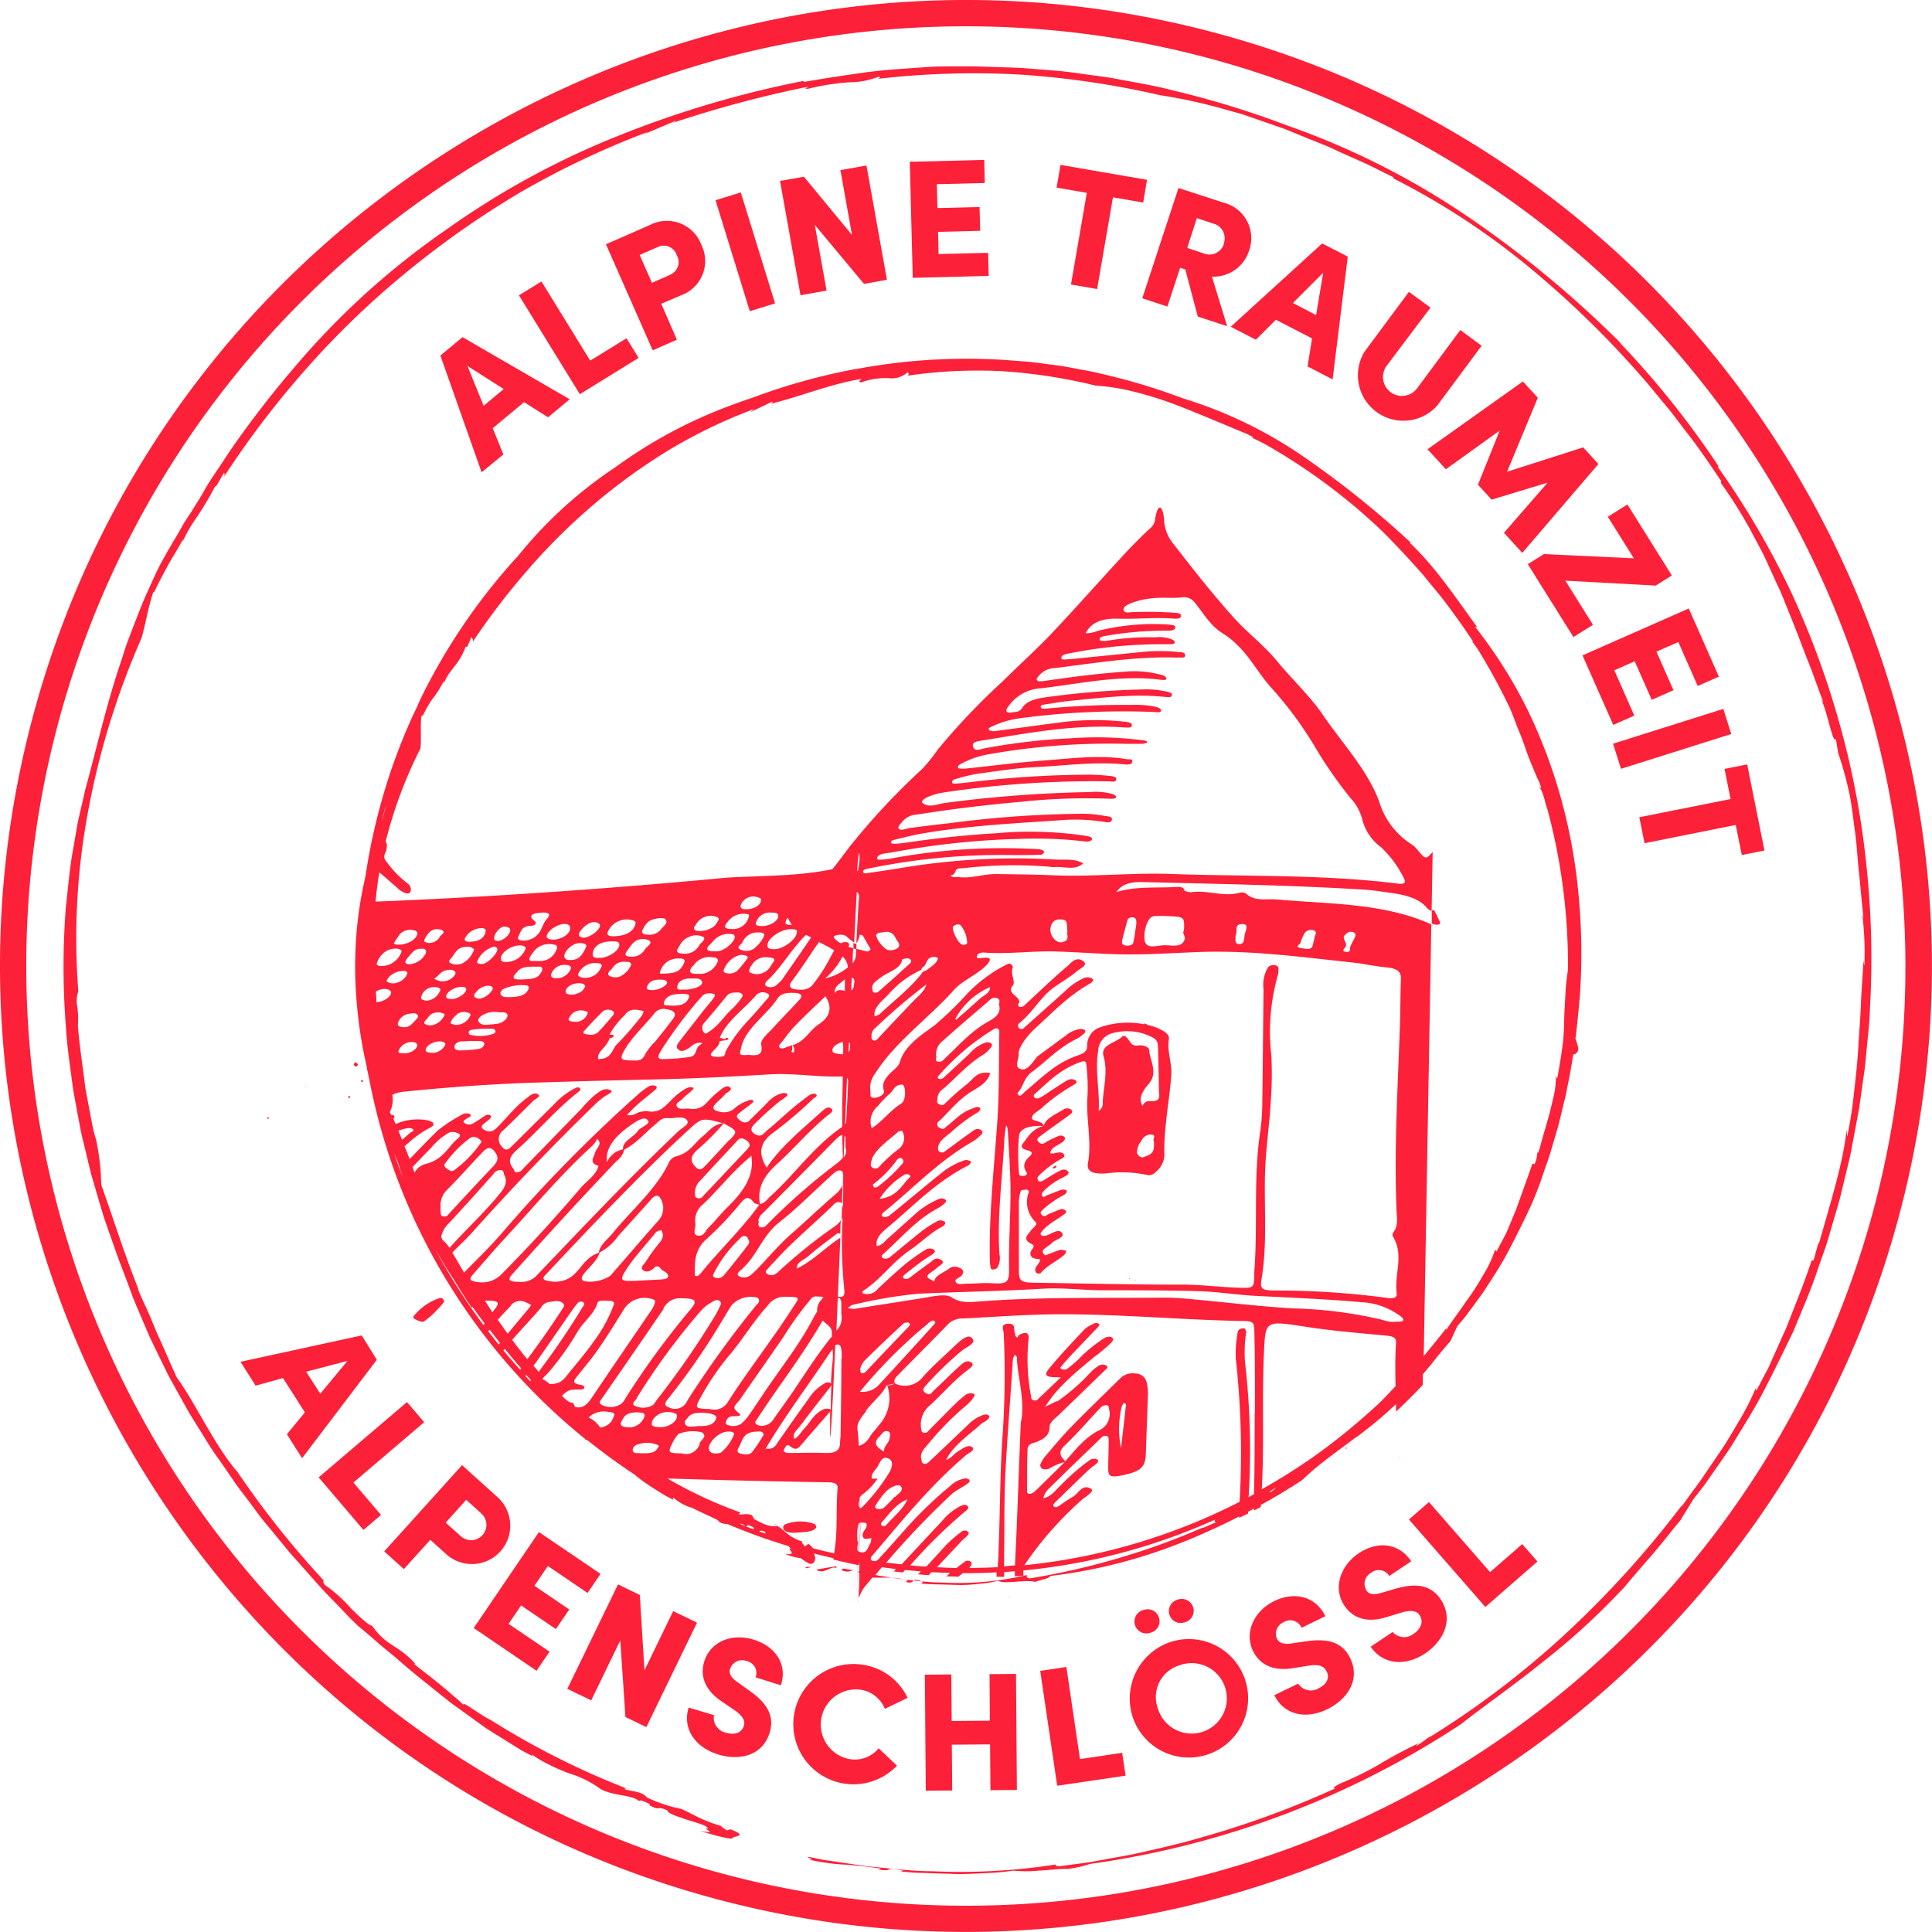 <svg xmlns="http://www.w3.org/2000/svg" viewBox="0 0 255.06 255.06">
  <defs>
    <style>
      .cls-1 {
        fill: #fd2039;
      }
    </style>
  </defs>
  <g id="Ebene_2" data-name="Ebene 2">
    <g id="_ŽÓť_1" data-name="—ŽÓť_1">
      <g>
        <path class="cls-1" d="M214.25,209.69,214,210A1.26,1.26,0,0,0,214.25,209.69Z"/>
        <path class="cls-1" d="M242.82,95.41A113.66,113.66,0,0,0,236.38,78a109.5,109.5,0,0,0-9.62-16.39c.07,0,0-.2.38.34a117.82,117.82,0,0,0-13.23-16.64l.06,0a139.41,139.41,0,0,0-20.62-17,102.66,102.66,0,0,0-23.41-11.74,121.66,121.66,0,0,0-15-4.61c-2.6-.69-5.28-1.11-7.95-1.62-1.34-.24-2.7-.38-4.06-.58s-2.72-.38-4.09-.47l-4.12-.33-4.14-.14-2.07-.06-2.07,0c-1.38,0-2.76,0-4.13.1-2.75.2-5.5.34-8.21.72s-5.39.79-8,1.24l0-.14a135.6,135.6,0,0,0-24.5,7.26A107.74,107.74,0,0,0,59.14,30.16,102,102,0,0,0,39.06,48.27a133.4,133.4,0,0,0-8.37,10.78c-.65.93-1.25,1.89-1.88,2.82S27.53,63.74,27,64.7s-1.16,1.93-1.75,2.88L24.32,69c-.29.48-.55,1-.82,1.46-.72,1.18-1.44,2.42-2.15,3.71s-1.3,2.7-1.94,4.1-1.19,2.86-1.76,4.32l-.84,2.21c-.29.74-.49,1.5-.74,2.25-2.05,6-3.37,12-4.76,17l-.9,3.89c-.3,1.29-.47,2.61-.71,3.91-.49,2.61-.7,5.25-1,7.88a100.28,100.28,0,0,0,0,15.79c.14,2.63.56,5.23.89,7.84.19,1.3.46,2.59.69,3.89l.37,1.94c.12.65.29,1.28.44,1.92l.93,3.85,1.11,3.8.57,1.9.65,1.88c.45,1.25.87,2.5,1.33,3.75L17,169.78l.63,1.72.72,1.7,1.44,3.37,1.6,3.3.81,1.64c.28.55.59,1.07.88,1.61l1.78,3.2c.61,1.05,1.28,2.07,1.92,3.11s1.26,2.07,2,3.06l2.07,3c.66,1,1.44,1.94,2.16,2.91s1.43,2,2.2,2.87l2.29,2.79c.75.94,1.56,1.82,2.36,2.72s1.58,1.79,2.38,2.68,1.65,1.73,2.47,2.59l1.23,1.29c.41.44.85.84,1.27,1.26.87.71,1.74,1.45,2.6,2.21s1.79,1.47,2.68,2.24,1.79,1.55,2.72,2.3L58,223.6c.48.38,1,.77,1.43,1.14l1.5,1.08,3,2.17c1,.67,2.11,1.33,3.17,2l1.61,1c.54.33,1.11.6,1.67.89l-.24-.31A16.47,16.47,0,0,0,72.56,233a24.78,24.78,0,0,0,2.61,1.13,13.58,13.58,0,0,1,4.14,2.07L79,236c1.59,1.13,4.42.89,5.32,1.75l.35-.06c1.07.42,1.13.46,1.1.54s-.11.12.72.45c.64.2.35-.23,1.63.33,0,.4,1.37.83,2.69,1.26s2.67.75,2.63,1.18c-1.22-.36,1.81.87-1,.24.76.31,4.51,1.37,4.27.93.41-.29,2-.2-.23-1.11l-.53.13c-.68-.49-.54-.3-.75-.58a18.48,18.48,0,0,1-3-1.14l-1-.5c-.35-.19-.74-.38-1.24-.6,0,0,0,0,0,0a19.62,19.62,0,0,1-4.5-1.5l-.38-.32c-.54-.57-3.44-.73-2.38-.89a105.64,105.64,0,0,1-18-9.09c-.93-.36-4.4-3-3.37-1.78A13.17,13.17,0,0,0,60,224c-.58-.49-1.23-1.07-1.91-1.61-1.34-1.12-2.77-2.15-3.49-2.78a.73.73,0,0,1,.39.23c-2.46-2.82-3.8-2.3-5.87-5.21-.36,0-1.54-1.06-2.78-2.29a19.27,19.27,0,0,0-3.48-3.12c-.23-.38-.24-.56-.07-.51a120.22,120.22,0,0,1-11.44-14.39c-3-3.42-5.67-9.31-8-12.44-.69-1.46-1.49-3.42-2.44-5.47-.45-1-.88-2.13-1.35-3.19s-1-2.13-1.41-3.17l.22.39c-1.9-4.7-3.8-10.74-5-14a32,32,0,0,0-.66-5.88c-.12-.41-.25-.87-.38-1.37L12,147.54c-.22-1.18-.47-2.48-.72-3.85-.34-2.75-.8-5.72-1-8.29a11.31,11.31,0,0,0-.07-2.46,3.85,3.85,0,0,1,.13-2.07,90.62,90.62,0,0,1,1.24-23.48,103.65,103.65,0,0,1,7.11-23.17c.54-1.88.89-4.14,1.53-6,.12-.17.17-.12,0,.27.57-1.3,1.23-2.51,1.88-3.72s1.43-2.35,2.06-3.61c0,.05,0,.05-.12.49.28-.61.59-1.21.93-1.81s.75-1.16,1.14-1.76a40.11,40.11,0,0,0,2.28-3.86l.19-.09,1-1.73c.07.09.17.24-.18.8A121.75,121.75,0,0,1,40.15,49,114,114,0,0,1,53.44,36.12,120.58,120.58,0,0,1,68.7,25.39a114.09,114.09,0,0,1,16.89-8l-.81.43,4.46-1.89c0,.07-.21.17-.41.29a149.93,149.93,0,0,1,17.93-4.79c0,.07-.89.34-.05.28a32,32,0,0,1,5.44-.85,10.54,10.54,0,0,0,3.8-.72c.2,0,.36.16-.08.27a110.88,110.88,0,0,1,18.7-.57,115.9,115.9,0,0,1,18.59,2.73A69,69,0,0,1,161,14.24l2,.56,1,.28,1,.34,3.92,1.37c.66.21,1.31.48,1.95.75l1.93.79c1.29.52,2.59,1,3.84,1.63l3.79,1.69L184,23.42l-.11.1a96.5,96.5,0,0,1,18,11.77,127.75,127.75,0,0,1,15.61,15.33l2.69,3.25c.83,1,1.58,2.06,2.36,3.06,1.59,2,3,4.09,4.69,6.6l-.06.22a60.44,60.44,0,0,1,4.14,6.64c.61,1.18,1.28,2.34,1.84,3.57l1.68,3.68c.3.61.55,1.24.8,1.88l.76,1.88c.51,1.26,1,2.51,1.48,3.79s1,2.53,1.46,3.78.91,2.53,1.4,3.77l-.44-.63c.91,1.45,1.64,6.22,2.07,5.45l.31,1.87a43.81,43.81,0,0,1,1.41,5.07c.2.84.32,1.68.44,2.54s.22,1.71.34,2.58c.26,1.73.33,3.54.54,5.44s.34,3.94.62,6.15l-.18-.57a41.6,41.6,0,0,1,.28,6.85,5.5,5.5,0,0,1-.12-.71c-.07,1.85-.26,3.74-.33,5.67s-.24,3.88-.35,5.85-.34,3.95-.56,5.92a56.33,56.33,0,0,1-.91,5.84l-.1-.92c-.25,3.79-2.32,10.41-3.67,15.17l0-.33-.66,2.42-.26,0c-1,3.06-2.2,5.94-3.32,8.84-.64,1.42-1.27,2.83-1.9,4.25l-.48,1.06-.53,1-1.09,2.09-.05-.4a35.23,35.23,0,0,1-2,4c-.79,1.32-1.56,2.69-2.43,4l-2.67,3.93c-.91,1.29-1.87,2.53-2.74,3.81l.18-.38a131.37,131.37,0,0,1-15.36,17,117.43,117.43,0,0,1-18.18,13.82c.19-.14.23-.25.43-.4a19.71,19.71,0,0,1-2,1.45c-.22.07.15-.22.36-.38a59.93,59.93,0,0,0-5.57,3,42.89,42.89,0,0,1-4.87,2.36c-.82.42-1.14.72-.62.63a122.38,122.38,0,0,1-17.67,6.48c-3.06.91-6.19,1.59-9.3,2.28l-4.68.86c-1.56.28-3.13.44-4.68.67-.6,0-.72-.08-.57-.23a81.68,81.68,0,0,1-16.31.9c-2.76,0-5.51-.37-8.26-.62-1.37-.16-2.73-.39-4.1-.58l-2-.3c-.68-.12-1.35-.27-2-.4-.44.09,1.07.38,0,.35a26.66,26.66,0,0,0,4.91.68c1.57.12,3.09.28,4.68.53l-.43.12c2.32.3.51-.35,2.9.05.94.21-.25.18.19.23.62,0,1.24.11,1.86.13l1.88.06,3.76.12c1.25,0,2.49-.07,3.7-.13a31.57,31.57,0,0,0,3.57-.32,16.92,16.92,0,0,0,3.32,0c1.42-.06,2.9-.29,3.83-.22a16.32,16.32,0,0,0,3-.67,118.47,118.47,0,0,0,48.92-18.43c3.26-2.57,7-5.14,10.69-8.13a91.79,91.79,0,0,0,10.76-9.83c.07,0,.08,0,0,.05,1-1.24,2.3-2.74,3.65-4.28s2.62-3.23,3.86-4.69l1.7-2.77,1.32-1.7c.44-.57.83-1.17,1.25-1.76.82-1.18,1.66-2.36,2.45-3.56,1.51-2.46,3.07-4.91,4.4-7.49s2.61-5.19,3.87-7.81c1.09-2.7,2.29-5.36,3.19-8.14l.73-2.07c.25-.68.48-1.37.68-2.08l1.23-4.2c.42-1.41.71-2.84,1.07-4.26l.51-2.13c.17-.71.28-1.44.42-2.15l.81-4.32.61-4.34c.23-1.45.32-2.91.47-4.36s.31-2.91.34-4.37a115.38,115.38,0,0,0-.5-19.39A111.06,111.06,0,0,0,242.82,95.41Z"/>
        <path class="cls-1" d="M18.61,84.21h0l-.06.21Z"/>
        <path class="cls-1" d="M187.39,230.08l.06,0C187.6,229.93,187.52,230,187.39,230.08Z"/>
        <path class="cls-1" d="M89.24,238.53l.73.31A3.4,3.4,0,0,0,89.24,238.53Z"/>
        <path class="cls-1" d="M160.53,4.36C92.62-13.84,22.56,26.61,4.36,94.53s22.25,138,90.17,156.17,138-22.25,156.17-90.17S228.45,22.56,160.53,4.36Zm86.83,155.28A124.06,124.06,0,1,1,159.64,7.7,124.21,124.21,0,0,1,247.36,159.64Z"/>
        <path class="cls-1" d="M47,140.81c.08,0,.27-.18.26-.25s-.17-.21-.31-.36c-.11.15-.27.27-.25.35A.46.46,0,0,0,47,140.81Z"/>
        <path class="cls-1" d="M47.54,142.27l.12.23,0,0v0Z"/>
        <path class="cls-1" d="M47.92,142.84c0-.05,0-.12,0-.14s-.15-.12-.22-.18a.66.66,0,0,0,0,.28S47.83,142.83,47.92,142.84Z"/>
        <path class="cls-1" d="M46.13,144.67s-.12.05-.12.08a1.15,1.15,0,0,0,0,.26l.23-.14A.9.9,0,0,0,46.13,144.67Z"/>
        <path class="cls-1" d="M60.35,174.84h0l0-.07,0,0h0Z"/>
        <path class="cls-1" d="M35.38,152.59h0l0,0Z"/>
        <path class="cls-1" d="M39.9,144.5v0h0Z"/>
        <path class="cls-1" d="M35.4,147.53a.28.28,0,0,0-.15,0l.12.25.16-.21A.35.35,0,0,0,35.4,147.53Z"/>
        <polygon class="cls-1" points="133.12 210.88 133.21 210.92 133.21 210.8 133.12 210.88"/>
        <polygon class="cls-1" points="184.73 192.48 184.86 192.48 184.77 192.38 184.73 192.48"/>
        <path class="cls-1" d="M35.13,151.8h.2l-.22,0Z"/>
        <path class="cls-1" d="M177.78,191.25a.61.61,0,0,0,0-.14s-.08,0-.12,0,0,.1,0,.13S177.74,191.25,177.78,191.25Z"/>
        <polygon class="cls-1" points="40.28 143.41 40.36 143.49 40.39 143.41 40.28 143.41"/>
        <polygon class="cls-1" points="75.76 117.42 75.74 117.5 75.84 117.48 75.76 117.42"/>
        <polygon class="cls-1" points="149.07 168.82 149.19 168.82 149.11 168.73 149.07 168.82"/>
        <polygon class="cls-1" points="101.96 114.64 101.96 114.65 102 114.69 101.96 114.64"/>
        <polygon class="cls-1" points="104.55 146.28 104.49 146.28 104.48 146.3 104.55 146.28"/>
        <polygon class="cls-1" points="104.49 146.28 104.45 146.34 104.48 146.3 104.49 146.28"/>
        <polygon class="cls-1" points="153.31 201.29 153.35 201.21 153.25 201.22 153.31 201.29"/>
        <polygon class="cls-1" points="133.72 199.28 133.76 199.24 133.69 199.29 133.72 199.28"/>
        <polygon class="cls-1" points="128.22 202.98 128.27 202.94 128.21 202.95 128.22 202.98"/>
        <polygon class="cls-1" points="149.88 169.05 149.96 168.99 149.87 168.95 149.88 169.05"/>
        <polygon class="cls-1" points="141.26 171.01 141.31 170.97 141.25 170.99 141.26 171.01"/>
        <polygon class="cls-1" points="80.88 159.96 80.83 159.91 80.88 159.97 80.88 159.96"/>
        <path class="cls-1" d="M139,154.07a1.76,1.76,0,0,0,.14.23l.35-.24-.09-.19Z"/>
        <polygon class="cls-1" points="139.85 153.28 139.88 153.19 139.76 153.2 139.85 153.28"/>
        <path class="cls-1" d="M150.89,135l0,0,.06,0Z"/>
        <polygon class="cls-1" points="106.27 206.87 106.47 207.05 107.18 206.85 106.27 206.87"/>
        <path class="cls-1" d="M110.48,207.06c-.1-.09,0-.18-.13-.28l-2.59.43C108.69,208,109.88,206.52,110.48,207.06Z"/>
        <path class="cls-1" d="M111.15,207.3a1.5,1.5,0,0,0,1.6-.12C112.36,207.49,111.06,206.75,111.15,207.3Z"/>
        <path class="cls-1" d="M55.51,98.88h0a.76.76,0,0,0,0,.15Z"/>
        <path class="cls-1" d="M54.68,94.09a78.68,78.68,0,0,0-6.42,21.55c-.1.44-.19.88-.29,1.32a53.22,53.22,0,0,0-.82,5.31,54.55,54.55,0,0,0,0,10.69,58,58,0,0,0,1.32,8.09h-.1l.09.12,0,0c.08.31.14.62.21.92A80.66,80.66,0,0,0,77.29,190l-.09.07h0v0l.27,0c1.85,1.48,3.76,2.9,5.75,4.23l.47.31.89.71c.68.49,1.39,1,2.1,1.41A18.52,18.52,0,0,0,88.9,198l-.07-.29.19.1a6.26,6.26,0,0,0,2.33,1.25c.79.39,1.59.76,2.39,1.13.41.19.81.4,1.23.58l0,0-.25-.06a1.61,1.61,0,0,0,1.26.47,80,80,0,0,0,8.13,2.94c.1.13.21.26.32.38-.81-.23,1.14.91-.8.64a7.78,7.78,0,0,0,2.11.58,7,7,0,0,0,.94.62.58.58,0,0,0,.76-.06.91.91,0,0,0,.18-.6,1.72,1.72,0,0,0-.16-.59c.85.22,1.71.42,2.56.62a1.1,1.1,0,0,1,0,.18c1.06.26,2.13.5,3.2.72q-.06,1.93-.12,4.08c.05-1.43.09-2.79.14-4.08l.15,0v-.26l.06,0a2,2,0,0,0,0,.25l0,.83h-.06c-.14.09,0,.17.06.25a2.62,2.62,0,0,0,0,.28l-.13,0a.5.5,0,0,0,.13,0c0,1-.06,2-.1,3.07a5.75,5.75,0,0,1,.81-1.55l1-1.2c.51,0,1,0,1.51,0a10.81,10.81,0,0,1,3.19.35l-.3.23c1.57.31.38-.62,2-.15.63.27-.19.32.11.36.85.07,1.7.09,2.56.11l2.57.07c.85,0,1.7-.07,2.53-.16a12.12,12.12,0,0,0,2.42-.41c.82.52,3.62-.19,4.91.16.85-.33,1.73-.37,2-.78a68.83,68.83,0,0,0,17.26-4.38c1.65-.65,3.27-1.36,4.87-2.11.94-.44,1.88-.9,2.8-1.37v.18l1.18-.57c0-.08,0-.16,0-.23l.79-.42c0,.08,0,.17,0,.25l.89-.45c0-.09,0-.19,0-.28,1.85-1,3.67-2.12,5.45-3.27.52-.52,1.08-1,1.66-1.5,1.68-1.41,3.57-2.73,5.48-4.19a.1.1,0,0,1,.05,0c.51-.37,1-.76,1.51-1.16a46.32,46.32,0,0,0,3.7-3.2c0,.32,0,.64,0,1,1.22-1.13,2.39-2.31,3.53-3.52l0-1.38c.31-.4.63-.79,1-1.19.85-1.1,1.76-2.21,2.63-3.18l.93-2,.94-1.12c.3-.38.58-.78.88-1.17.57-.78,1.16-1.56,1.72-2.37,1.06-1.64,2.15-3.28,3.07-5s1.8-3.51,2.66-5.29,1.57-3.63,2.19-5.52c.31-.94.68-1.86.94-2.82l.84-2.85c.28-1,.48-1.93.72-2.89l.35-1.45c.11-.48.19-1,.29-1.46.28-1.3.5-2.62.7-3.93a.77.77,0,0,0,.66-.92,7.67,7.67,0,0,0-.36-1.15c.24-1.93.43-3.86.59-5.8a80.48,80.48,0,0,0-.18-13.2,72.11,72.11,0,0,0-2.27-12.57,70,70,0,0,0-4.46-11.87,63.05,63.05,0,0,0-6.9-10.93c.1,0,.07-.19.36.16-3-4.09-5.54-8-9-11.27l.09-.06a125.5,125.5,0,0,0-14.14-11.33,57.81,57.81,0,0,0-15.94-7.7A81.33,81.33,0,0,0,146,49.49c-1.76-.46-3.56-.74-5.37-1.09-.91-.16-1.82-.25-2.74-.38s-1.83-.25-2.76-.31l-2.78-.21h0a79,79,0,0,0-19.3,1.22h0l-.11,0a81.39,81.39,0,0,0-13.47,3.74c-1,.34-2,.68-3,1.06a62.73,62.73,0,0,0-15.21,8.15,56.75,56.75,0,0,0-12.85,11.7,79.62,79.62,0,0,0-12.94,19C55.22,92.92,55,93.5,54.68,94.09ZM50.76,107c.08-.3.18-.6.26-.89-.21.84-.42,1.65-.64,2.45C50.51,108,50.62,107.48,50.76,107Zm-1.07,25.35a7.18,7.18,0,0,0-.06-1.19c0-.09,0-.18,0-.26a2.25,2.25,0,0,1,1.09-.34c.39,0,.79.08.91.41C51.7,131.57,50.66,132.26,49.69,132.31Zm21-10.67c-1-.72-.58-1.09.68-1.19.87-.07,1.5.08.86.79s-.63,1.43-1.24,2.09a2.48,2.48,0,0,1-1.93.8c-.5,0-.8-.2-.64-.5.34-.61.36-1.44,1.74-1.45C70.62,122.17,70.82,122,70.66,121.64Zm34,1c.27,0,.61.08.51.38,0,.9-1.75,2.23-2.92,2.25-.38,0-.84,0-.94-.33C101.05,124,103.3,122.46,104.68,122.69Zm-1-.81a1.38,1.38,0,0,1,.29-.7c.19.31.35.63.55.93a3.1,3.1,0,0,1-.43,0C104,122.07,103.7,122,103.71,121.88Zm9.67-3c-.1,1.88-.2,3.76-.31,5.64a1.75,1.75,0,0,0,.36-.71,2.92,2.92,0,0,0,.1-.4c.14,0,.37.07.42.15.34.58.65,1.16,1,1.73a.47.47,0,0,1-.62.3c-.41-.12-.84-.22-1.27-.32l-.06,1a1.77,1.77,0,0,1-.42.91q0-1,.09-2L112,125a.33.33,0,0,1,.06-.1.34.34,0,0,0-.28-.51,1.33,1.33,0,0,0-.8.14l0,0a3.14,3.14,0,0,1-.68-.52c-.14-.15-.44-.35,0-.5a2,2,0,0,1,.84-.1c.54,0,.77.4,1.11.65s.39.28.52.36c.12-2.57.24-4.83.34-6.66C113.53,118,113.4,118.52,113.38,118.91Zm-.2-3.9c.16-2.28.27-3,.32-1.62a9.36,9.36,0,0,1-.23,1.65Zm24.21-2.83a14.71,14.71,0,0,0-1.49-.09A80.91,80.91,0,0,0,118,113.27c-.75.15-2.21.35-2.21.1,0-.7,1.21-.71,2-.84a105,105,0,0,1,16.88-1.78,54.67,54.67,0,0,1,8.68.35,1.15,1.15,0,0,0,.77-.18c.17-.33-.19-.47-.61-.55a49.67,49.67,0,0,0-11.94-.37c-4,.23-8,.66-11.89,1.24-.49.07-1,.12-1.49.15-.17,0-.48,0-.53-.08-.14-.23.13-.37.4-.44,1.14-.27,2.26-.57,3.43-.78,6.34-1.13,12.85-1.4,19.32-1.86a24,24,0,0,1,4.79.25c.44.06,1.1.24,1.19-.26s-.66-.43-1.08-.53a16.29,16.29,0,0,0-3.57-.25,140.89,140.89,0,0,0-16.72,1.23c-1.78.19-3.56.41-5.32.65-.48.06-1.09.38-1.4.13s.23-.71.45-1a2.58,2.58,0,0,1,1.9-.91q6.87-1.09,13.88-1.7a81.39,81.39,0,0,1,11.69-.39c.28,0,.62,0,.72-.18s-.25-.35-.49-.45a8.34,8.34,0,0,0-3-.25A165.76,165.76,0,0,0,124.8,106c-1,.12-2.12.72-3,0-.45-.34,1-1.12,2.86-1.39a132.8,132.8,0,0,1,21.78-1.46c.33,0,.85.17.92-.22s-.44-.45-.81-.49c-.89-.09-1.79-.16-2.68-.17a135,135,0,0,0-15.85,1c-.59.06-1.18.14-1.78.18-.18,0-.52,0-.54-.1-.07-.23.13-.42.42-.49a22.31,22.31,0,0,1,2.82-.69c2.56-.35,5.12-.77,7.7-.89,4-.19,7.94-.78,12-.35.39,0,.85,0,.84-.41s-.4-.23-.66-.28c-3.6-.62-7.19-.12-10.76.14s-7.13.73-10.7,1.1c-.28,0-.78,0-.84-.07-.19-.29.17-.47.49-.64a11.63,11.63,0,0,1,3.18-1.13,90.86,90.86,0,0,1,18.46-1.44c.69,0,1.39,0,2.09,0a1.83,1.83,0,0,0,.72-.18c0-.25-.39-.26-.68-.3a47.29,47.29,0,0,0-9.59-.24,80.58,80.58,0,0,0-11.24,1.32c-.51.11-1.23.45-1.47-.17s.4-.74,1-.84c6.25-1,12.44-2.23,19-1.75.39,0,.92.1.95-.26s-.46-.44-.85-.49a35.42,35.42,0,0,0-8.67.09c-2.86.37-5.71.77-8.57,1.14a1.24,1.24,0,0,1-.76-.14c-.21-.23.17-.37.4-.48a12.39,12.39,0,0,1,3.85-1.1,102.56,102.56,0,0,1,17.62-.8c.32,0,.89.18.82-.29,0-.14-.37-.3-.62-.38a12.61,12.61,0,0,0-3.26-.27,108.2,108.2,0,0,0-11.1.47c-.3,0-.84.17-.89-.23,0-.25.41-.28.68-.32,1.18-.18,2.34-.38,3.53-.49,4.06-.39,8.11-.92,12.24-.48.35,0,.84.15.86-.3,0-.26-.34-.3-.6-.38a11.84,11.84,0,0,0-3.26-.31,109,109,0,0,0-12.54,1c-1.36.18-2.78.43-3.39,1.5A1.15,1.15,0,0,1,134,94c-.38,0-.82.23-1.1-.06-.11-.11,0-.39.14-.56a5.65,5.65,0,0,1,4.42-2.52c5.3-.61,10.51-1.84,16-1.09.16,0,.48,0,.51-.11s-.09-.39-.36-.48a13.56,13.56,0,0,0-5.28-.49c-3.6.25-7.14.72-10.67,1.24-.29,0-.61.1-.75-.13s0-.27.09-.39a2.81,2.81,0,0,1,2.26-1.21c5.22-.64,10.4-1.53,15.76-1.4a3,3,0,0,0,.6,0c.32,0,.9.11.84-.32s-.56-.36-.93-.4a22.65,22.65,0,0,0-4.8,0L141.5,87c-.49,0-1.3.19-1.36-.07-.12-.5.68-.61,1.25-.71a61.44,61.44,0,0,1,12.16-1.17c.4,0,.8,0,1.19,0,.14,0,.36-.14.36-.21a.54.54,0,0,0-.25-.36,4.31,4.31,0,0,0-2.29-.34,32.68,32.68,0,0,0-6.56.48c-.24,0-.78,0-.81-.12-.12-.32.3-.48.64-.53a46.12,46.12,0,0,1,8.32-.71c.4,0,.89,0,1-.36s-.44-.41-.8-.44a30.27,30.27,0,0,0-9.43.83,4.07,4.07,0,0,1-1.6.31c.73-1.41,2.13-2,4.31-1.92,2.5.07,5-.21,7.51,0,.39,0,.83-.05.76-.44,0-.24-.36-.3-.64-.33a51.77,51.77,0,0,0-5.71-.1c-.43,0-1.09.23-1.21-.29-.08-.37.39-.62.8-.82A9.79,9.79,0,0,1,152,79c1.28-.18,2.6,0,3.87-.12a1.81,1.81,0,0,1,1.87.68c1.14,1.4,2,3,3.7,4.07,3.16,2,4.28,4.86,6.48,7.26a49.33,49.33,0,0,1,5.65,7.66,57.08,57.08,0,0,0,4.73,6.82,6.48,6.48,0,0,1,1.58,2.94,6.55,6.55,0,0,0,2.46,3.55,14.43,14.43,0,0,1,3,4.08c.26.47.19.84-.75.72-9.91-1.25-20-.92-30-1.28-5.09-.18-10.2.38-15.31.18-2.59-.11-5.19-.13-7.79-.17-1.71,0-3.31.63-5,.39-.32,0-.74.11-1-.2a.75.75,0,0,0,.67-.62c.14-.38.62-.31,1-.34a57.57,57.57,0,0,1,11.37-.2,3,3,0,0,0,.59.06c1.29-.15,2.81.53,3.87-.51-1.11-.65-2.45-.42-3.71-.5a91.71,91.71,0,0,0-20.57,1.16c-1.27.21-2.55.39-3.82.58-.35,0-.86.23-.94-.1s.47-.41.87-.48a86.41,86.41,0,0,1,19-1.74c1.19,0,2.4,0,3.6-.05a.53.53,0,0,0,.38-.25C137.91,112.39,137.68,112.22,137.39,112.18ZM149.11,126c3,0,6-.19,9-.31,6.87-.27,13.57.64,20.3,1.36,1.58.17,3.12.52,4.69.67,1.38.13,1.89.58,1.85,1.53-.09,2.1-.06,4.21-.14,6.32-.28,8-.76,16-.45,24,0,1,.34,2.11-.4,3.11a.57.57,0,0,0-.05.6c1.48,2.44.14,5,.48,7.46.06.44-.22.74-1.09.63a110.83,110.83,0,0,0-14.94-1c-1.75,0-2-.21-1.84-1.35.89-5.12.26-10.26.54-15.38.15-2.74.56-5.47.7-8.21a47.77,47.77,0,0,0,.08-6.1,27.4,27.4,0,0,1,.83-10.49,1.67,1.67,0,0,0,.09-.62c0-.31.18-.76-.57-.8s-.79.37-1,.68a4.58,4.58,0,0,0-.38,2.49c-.06,5.13-.09,10.26-.17,15.39a26.71,26.71,0,0,1-.29,3.57c-.89,6.1-.28,12.22-.76,18.32,0,.22,0,.43,0,.64-.08,1.57-.08,1.58-2.46,1.48s-4.55-.39-6.88-.39c-6.41,0-12.82-.15-19.23-.25-2.28,0-2.49-.16-2.51-1.64,0-3,0-6,0-9.06a4.83,4.83,0,0,1,.27-1.45c0-.09.5-.14.77-.15.1,0,.32.21.29.29a3.62,3.62,0,0,0,.89,4c.32.34-.37.75-.63,1.11-.44.61-1.2,1.17.12,1.79.6.28-.14.75-.18,1.14-.07.68.49.82,1.23.85.13.56-.71.94-.59,1.5a.49.49,0,0,0,.21.36.65.65,0,0,0,.48,0c.81-1,2.17-1.58,3.15-2.44.16-.13.17-.35.24-.52A2.17,2.17,0,0,0,140,165c-.7.21-1.35.49-2,.74-.33-.27-.5-.56-.12-.88s.73-.49,1-.77c.46-.48,1.9-.76,1.25-1.41-.49-.49-1.35.26-2.05.44a1,1,0,0,1-.52,0c-.32-.16-.15-.39,0-.56.73-.95,2-1.53,3-2.31.26-.2.24-.38,0-.52a.78.78,0,0,0-.53-.09c-.53.18-1,.42-1.55.62-.28.11-.55.51-.93.14s0-.53.19-.77a13.28,13.28,0,0,1,2.77-1.9c.19-.12.38-.38.32-.53s-.5-.2-.76-.11c-.62.22-1.21.48-1.83.7-.2.08-.43.41-.66.09-.1-.14,0-.41.13-.57a9.46,9.46,0,0,1,2.73-1.92c.37-.2.91-.47.46-.83s-.94,0-1.31.18c-.64.33-1.21.73-1.82,1.08-.22.13-.54.3-.73,0a.47.47,0,0,1,.07-.57,13.69,13.69,0,0,1,2.8-2.16c.36-.17.9-.44.41-.83-.29-.22-.74-.08-1.13,0a2.27,2.27,0,0,1-.52,0c0-.9,1.36-1.08,1.84-1.73a.35.35,0,0,0,.05-.38.69.69,0,0,0-.74-.2c-.51.19-1,.45-1.47.68s-.7.61-1.19.18,0-.68.31-.92c1.21-.91,2.48-1.79,3.71-2.69.27-.19.56-.43.24-.71a.93.93,0,0,0-1.06,0c-1,.65-2.29,1.11-2.57,2.16-.08-.7-1.5-.6-1.55-1-.09-.63,1-1,1.45-1.53a24.36,24.36,0,0,1,4-2.86c.25-.16.68-.38.26-.67a1.13,1.13,0,0,0-1.1.06c-.69.4-1.32.85-2,1.27-.51.34-1,.69-1.55,1a.66.66,0,0,1-.79-.08.32.32,0,0,1,.05-.37c1.67-1.48,3.16-3.09,5.57-4.06,1.17-.48,1.26-.45,1.33.54a25.27,25.27,0,0,1,.11,3.79c-.23,2.94.6,5.88.06,8.83-.17,1,.46,1.44,2.31,1.35a15.66,15.66,0,0,1,5.55.21,1.13,1.13,0,0,0,1-.34,3,3,0,0,0,1.23-2.3c-.1-3.52.65-7,.91-10.51.12-1.62-.59-3.2-.31-4.83.08-.43-.32-.79-.8-1.08a6.55,6.55,0,0,0-2.05-.76s0-.05,0-.05a3.81,3.81,0,0,0-.51-.17l.16.15a11.15,11.15,0,0,0-6.08.45,2.51,2.51,0,0,0-1.51,2.41c0,.73-.5,1-1.42,1.3-2.78,1-4.58,2.87-6.57,4.53-.26.21-.46.45-.71.66a.42.42,0,0,1-.27.06c-.11-.11-.3-.29-.24-.34.83-.85.81-2,1.89-2.77,2-1.48,3.53-3.24,6-4.43a4.59,4.59,0,0,0,1-.76.29.29,0,0,0,0-.37.86.86,0,0,0-.52-.14,3.67,3.67,0,0,0-2,.89c-1.3.94-2.59,1.9-3.88,2.85h0s0,0,0,0h0l.06,0c-.53.67-1.25,1.76-2,1.59-1.12-.24-.31-1.34-.39-2.06s1.05-2.34,2.32-3.48c2.21-2,4.18-4.12,7-5.72.31-.17.66-.49.44-.69a1.28,1.28,0,0,0-1.35,0,8.1,8.1,0,0,0-2.12,1.48c-1.78,1.6-3.57,3.21-5.37,4.8-.2.17-.42.58-.87.23a.45.45,0,0,1-.05-.58c1.6-1.25,2.48-2.84,3.9-4.18,1.1-1,2.62-1.73,3.75-2.72.45-.39,1.58-.84.89-1.35-.95-.7-1.61.22-2.06.61-2,1.69-3.8,3.44-5.67,5.17a.72.72,0,0,1-.69.25c-.11,0-.23-.29-.17-.37.72-.92-1.71-1.3-.73-2.44.43-.5-.35-1.55,0-2.37.06-.14-.13-.42-.33-.51s-.48.11-.72.22a19,19,0,0,0-5.21,4,44.37,44.37,0,0,1-4.07,3.91c-2,1.44-4,2.79-4.57,4.86-.15.52-.8,1-1.25,1.43-.69.7-1.17,1.39-.86,2.32.15.46-.61.95-1.3.95s-.41-.54-.48-.86a3.08,3.08,0,0,1,.66-2.39c2.57-4.1,7.06-7.28,10.38-11,1.16-1.31,3.28-2.08,4.42-3.42.82-1-.18-.85-1-.76H129c-.12-.53.29-.79,1-.74,3.3.24,6.57-.29,9.87-.13C142.92,125.73,146,126,149.11,126Zm-1-1.71c.24-1,.49-1.92.76-2.87.06-.21.31-.32.64-.32s.46.24.49.42a2.52,2.52,0,0,1,0,.59c-.15.94-.22,1.64-.38,2.33-.07.31-.49.43-.91.4S148.05,124.62,148.14,124.28Zm8.25-.19c-.4,1.08-1.76.65-2.72.69s-2.18.52-2.5-.5a4.36,4.36,0,0,1,.54-2.89,1,1,0,0,1,.9-.46,14.88,14.88,0,0,1,1.49,0c2.28.1,2.29.1,2.25,1.68a2,2,0,0,1-.12.49C156.28,123.41,156.51,123.78,156.39,124.09Zm7.79-2.1c.84.06.13,1.08.14,1.66a2.62,2.62,0,0,1-.12.62c-.06.23-.26.36-.59.36s-.45-.2-.47-.42,0-.41,0-.69C163.46,123,162.78,121.88,164.18,122Zm7.55,2.43a5.15,5.15,0,0,1,.51-1.19,1,1,0,0,1,1.16-.43c.49.12.39.42.17.91,0,.19-.13.59-.21,1-.14.81-1,.52-1.58.44C170.82,125,171.66,124.67,171.73,124.42Zm5.86-1c.25-.21.43-.47.89-.41s.56.35.46.62c-.18.46-.47.89-.65,1.35-.11.29.16.8-.63.66-.62-.11-.09-.43,0-.65C178,124.43,177,123.94,177.59,123.39Zm-42.11,28.4c.89.13.91.46.47.85-.75.67-.93,1.33-.38,2.11.11.16,0,.42-.43.45s-.58-.07-.58-.32a28,28,0,0,1,0-5c.18-1.13,1.74-1.32,3.2-1.27-1.52.44-2,1.45-2.72,2.36C134.76,151.3,134.89,151.7,135.48,151.79Zm16.89-1.14c0,.81.16,1.53-1,1.93-.26.1-.51.28-.78.11a.93.93,0,0,1-.45-.5,2.45,2.45,0,0,1,.57-1.61,1.36,1.36,0,0,1,1.19-.84C152.9,149.8,152,150.45,152.37,150.65Zm-.79-5.3c-.28,0-.61.3-.72.64-.6-1.12.08-2.07.87-3,1.22-1.47.1-3,0-4.45,0-.28-.55-.56-1.13-.57-.37,0-.75.12-1.1-.14s-.85-1.48-1.34-1c-.83.81-2.89,1.06-2.44,2.57.59,2,0,4-.11,6.08a1.12,1.12,0,0,1-.53,1.12c.16-2.62-.51-5.23-.08-7.85a2.55,2.55,0,0,1,2.19-2.46,7.16,7.16,0,0,1,5.07.67c.63.33.63.85.65,1.34.06,1.95.09,3.9.13,5.85C153.08,144.82,153.21,145.55,151.58,145.35Zm-24.87,22a1.26,1.26,0,0,0-1.35.07c-.72.56-1.88.86-2,1.74h0l0,0c-.37-.33-1.42-.48-.57-1.12.34-.25.71-.49,1-.77s1.16-.58.45-1-1.08.14-1.48.42c-.92.64-1.79,1.31-2.7,2a.89.89,0,0,1-.55.11c-.37-.1-.3-.35-.11-.51.7-.58,1.44-1.15,2.19-1.71.48-.36,1-.67,1.5-1,.25-.19.6-.45.14-.7a1.09,1.09,0,0,0-1.08.11,27.08,27.08,0,0,0-2.53,1.79c-1.29,1.08-2.49,2.2-3.69,3.32a1.69,1.69,0,0,1-1.36.7,1.72,1.72,0,0,1-.57-.06c-.09,0-.15-.28-.08-.32,2.47-1.59,3.84-3.79,6.25-5.43,1.5-1,2.65-2.28,4.38-3.16.19-.09.33-.42.24-.54a.91.91,0,0,0-1-.12,14.57,14.57,0,0,0-2,1.27c-1.4,1.1-2.74,2.23-4.11,3.35a1,1,0,0,1-1,.3c-.49-.2-.14-.49.09-.7,2.24-2,4.11-4.32,7.1-5.94a4.3,4.3,0,0,0,.83-.6c.17-.15.36-.35.11-.54a.85.85,0,0,0-.82-.06,11.1,11.1,0,0,0-2.73,1.63c-1.37,1.21-2.71,2.44-4.08,3.64-.41.36-.66.85-1.42.94-.15-1,.57-1.72,1.41-2.41,3.42-2.83,6.3-6,10.67-8.22.21-.11.44-.44.36-.52a1,1,0,0,0-1.07-.09,10,10,0,0,0-3,1.75c-2.23,1.8-4.41,3.63-6.64,5.44a1.17,1.17,0,0,1-.76.22c-.51-.16-.28-.45,0-.66,3.86-3.12,7.09-6.64,11.7-9.3a4.52,4.52,0,0,0,.81-.61c.28-.27.77-.6.29-.92s-.93,0-1.25.27c-1.14.79-2.22,1.62-3.33,2.42-.19.14-.39.37-.75.25s-.37-.43-.31-.72c.16-.82,1-1.34,1.72-1.94a19.93,19.93,0,0,1,3.49-2.6c.2-.11.42-.4.34-.52-.23-.35-.66-.16-1,0-1.53.49-2.31,1.52-3.4,2.33-.24.18-.43.55-.87.25A.49.49,0,0,1,124,148c1.42-1.35,2.53-2.87,4.42-4,1.09-.62,2.05-1.3,2.3-2.33-1.85-.33-2.24.89-3.13,1.51a32.39,32.39,0,0,0-2.62,2.3c-.23.2-.41.56-.91.34s-.3-.49-.31-.76a1.69,1.69,0,0,1,.79-1.33c1.77-1.52,3.18-3.24,5.34-4.54a4.07,4.07,0,0,0,1-1c.15-.19.08-.43-.2-.55a1,1,0,0,0-.56,0,4.83,4.83,0,0,0-2.11,1.45q-1.71,1.6-3.45,3.19a.75.75,0,0,1-.5.18c-.4-.09-.27-.31-.11-.48a31.43,31.43,0,0,1,7.06-6c.22-.13.46-.33.76-.15a.45.45,0,0,1,.16.38c-.07,3.86,0,7.73-.25,11.59-.42,6.24-1.14,12.47-1,18.73a5.71,5.71,0,0,0,.11.83.28.28,0,0,0,.37.23,1,1,0,0,0,.47-.18,2.46,2.46,0,0,0,.31-1.86c-.31-4.92.37-9.82.63-14.73,0-.57.1-1.13.16-1.69,0-.19.1-.39.14-.58a2.74,2.74,0,0,1,.18.62c.13,2.66.35,5.32.36,8,0,3.51-.26,7-.19,10.53,0,1.78-.46,1.81-2.52,1.7-1-.05-2,.08-3,.06-.53,0-1.31.26-1.55-.26-.17-.34.56-.51.8-.8S127.34,167.69,126.71,167.39Zm-7.33-12.29a.78.78,0,0,1,.53-.06c.15,0,.35.26.32.29-1.17,1.1-1.7,2.66-4.08,2.94h0A10,10,0,0,1,119.38,155.1Zm-3.52,1.58a.88.88,0,0,1-.26.1c-.08,0-.21,0-.22-.06s-.16-.32-.08-.37a15.09,15.09,0,0,0,3.16-3.24c.11-.14.42-.36.66-.16a.49.49,0,0,1,.12.58A19.64,19.64,0,0,1,115.86,156.68Zm3.16-11c-1.57,1-2.41,2.3-3.91,3.27a2.65,2.65,0,0,1,.83-2.94,12.62,12.62,0,0,1,1.47-1.55c.59-.42.64-1.25,1.7-1.28C119.58,143.15,119.69,145.27,119,145.67Zm-3.89,7.3c.66-1.42,2.21-2.44,3.49-3.58a1.5,1.5,0,0,1,.53-.11l.19.51a1.82,1.82,0,0,1-.82,2,20.6,20.6,0,0,0-2,1.78c-.33.28-.57.9-1.22.62C114.77,154,115,153.36,115.13,153Zm8.49-13.59a2.22,2.22,0,0,1,.9-2c1.91-1.71,3.88-3.39,5.84-5.07.3-.27.64-.68,1.13-.59.76.13.38.68.46,1,.19.92-.28,1.49-1.37,2.09-2.38,1.31-3.92,3.17-5.73,4.84-.24.22-.45.57-.86.51C123.3,140.14,123.66,139.68,123.62,139.38Zm2.54-4.9a9.48,9.48,0,0,1,4.57-4.17c.06.77-.89,1.11-1.44,1.62-1,.91-2,1.8-3.07,2.71C126.2,134.58,126.14,134.52,126.16,134.48ZM116.34,129c1-.74,2.58-1.1,2.76-2.31,0-.08.48-.17.74-.17s.29.14.44.22c0,.13,0,.3-.08.39-1.38,1.26-2.78,2.52-4.19,3.76a.73.73,0,0,1-.5.17c-.34-.05-.3-.28-.34-.47C115,129.86,115.74,129.46,116.34,129Zm-.68-5.48c.09-.49.7-.37,1.14-.48a1.25,1.25,0,0,1,1.43.8c.21.43.79.87.27,1.34a1.69,1.69,0,0,1-1.37.21A3.5,3.5,0,0,1,115.66,123.51Zm5.93,4.55c.07-.13.1-.3.24-.38.66-.38.3-1.34,1.56-1.36.15,0,.44.12.43.18-.11.67-.88,1.06-1.44,1.54a2,2,0,0,1-.51.21c-1.5,2.07-3.76,3.75-5.7,5.6a2.68,2.68,0,0,1-.7.32,2,2,0,0,1,0-.59c.24-.94,1.18-1.61,1.87-2.37A12.5,12.5,0,0,1,121.59,128.06Zm-6.3,7.9a78.71,78.71,0,0,1,7-6c-.23.95-1.19,1.63-1.91,2.39-1.47,1.58-3,3.14-4.44,4.71-.16.17-.39.4-.65.28s-.24-.37-.23-.56A1.2,1.2,0,0,1,115.29,136Zm10.54-13.66c.06-.1.28-.16.43-.24s.49,0,.55.07a3.85,3.85,0,0,1,.87,2.33c0,.2-.42.33-.67.24C126.45,124.48,125.59,122.71,125.83,122.3Zm14.46,2.07c-.7.19-1.51-.56-1.61-1.46a1.46,1.46,0,0,1,.06-.62,1.13,1.13,0,0,1,1.32-.91c.87,0,.76.52.82.92,0,.21,0,.42.05.65C140.76,123.42,141.32,124.09,140.29,124.37Zm-27.58,5.78a.66.66,0,0,1-.33.59c0-.57.05-1.13.08-1.69C113,129.25,112.74,129.77,112.71,130.15Zm-.49,8a1.24,1.24,0,0,1-.2.77l.06-1.32C112.29,137.72,112.23,138,112.22,138.13Zm-2.6,44.42a.75.75,0,0,0-.79.07,6,6,0,0,0-2.07,2c-1.37,1.87-2.67,3.76-4,5.65-.35.51-.56,1.09-1.65.94,0,0,0,0,0,.06s0,0-.06,0c2.51-4.26,5.6-8.34,8.38-12.52a7.25,7.25,0,0,1,.49-.64,9.51,9.51,0,0,1,0,1.6c-.12,1-.18,2-.22,3A.25.25,0,0,0,109.62,182.55Zm.14.29c-.05,1.08-.07,2.16-.07,3.25a.24.24,0,0,0-.11-.08,1.35,1.35,0,0,0-.82,0c-1.34.6-1.73,1.68-2.57,2.54-.46.45-.63,1-1.31,1.39-.36-.69.35-1.18.74-1.7,1.29-1.74,2.65-3.45,4-5.17A.79.79,0,0,0,109.76,182.84Zm0-6.35c-2,2.45-3.56,5-5.32,7.56-.75,1.07-1.51,2.14-2.27,3.2a1.8,1.8,0,0,1-1.19.9,1.37,1.37,0,0,1-1.12-.14c-.23-.17-.16-.38,0-.57.76-1.14,1.52-2.29,2.31-3.42,2.24-3.21,4.53-6.4,6.44-9.72l.21.2c.46.39.94.7,1,1.25,0,.23,0,.46,0,.7Zm-9,13a22.41,22.41,0,0,1-1.46,2.18c-.34.41-1.06.34-1.6.18s-.29-.58-.12-.88c.47-.85.48-2,2.41-2C100.43,188.94,100.78,189,100.8,189.45Zm7.76-18a2,2,0,0,0-.64,1.66,5.41,5.41,0,0,0-.43.67c-1.68,3.33-4.11,6.4-6.27,9.57-.77,1.14-1.52,2.29-2.32,3.43A5.8,5.8,0,0,1,97.8,188a2,2,0,0,1-1.68.14c-.15,0-.34-.22-.32-.3.12-.41.27-.87,1-.87,1.47,0,.85-.26.34-.77s.2-.93.5-1.37c1.93-2.77,3.87-5.55,5.79-8.33a41.41,41.41,0,0,1,3.37-4.7c.26-.3.45-.68,1-.65l.92.06A1.7,1.7,0,0,0,108.56,171.43ZM92.39,188.26a5.63,5.63,0,0,0-.59.05c-.48,0-1,.17-1.3-.24s.14-.67.36-1a1.66,1.66,0,0,1,1.21-.53c1.26-.12,2.58.18,2.49.62C94.37,188.05,93.5,188.29,92.39,188.26Zm0,2.3A1.87,1.87,0,0,1,90,191.87c-1.75,0-1.84-.11-1.29-1.23a5.44,5.44,0,0,1,.85-1.33,5.13,5.13,0,0,1,3.09-.22C93.47,189.63,92.53,190.08,92.35,190.56ZM96,189c.35,0,.79-.06.93.3a5.8,5.8,0,0,1-1.81,2.51c-.56.11-1.23.17-1.48-.33C93.25,190.66,94.77,189.09,96,189Zm9-16.88c-1,1.54-2,3.06-3.09,4.57-1.93,2.78-4,5.53-5.78,8.34a2.07,2.07,0,0,1-2.36,1c-2-.08-2.05-.12-1.37-1.36A33.41,33.41,0,0,1,96.22,179c1.85-2.17,3.2-4.52,5.15-6.66a2.7,2.7,0,0,1,2.5-1.13C105.41,171.22,105.57,171.23,105,172.13Zm-5.14.16a135.73,135.73,0,0,0-9.1,12.59,1.76,1.76,0,0,1-2.49.91c-.75-.26-.37-.74-.09-1.09a89,89,0,0,0,6.38-9.06c.68-1.09,1.32-2.2,2-3.28a3.41,3.41,0,0,1,3.21-1.08c.32.05.47.21.44.49S100,172.11,99.85,172.29Zm-18.44-19a2.9,2.9,0,0,0,1-1.51c1.72-.92,2.76-2.24,4.14-3.37.46-.37.81-.87,1.61-.79s2-.34,2.49.23-.56,1-1,1.41c-6.18,5.87-11.94,11.95-17.73,18-.39.41-.78.81-1.16,1.23a2.82,2.82,0,0,1-2.31.74c-1.25,0-1.49-.25-.83-1q3.26-3.65,6.59-7.27C76.56,158.37,79,155.83,81.41,153.25ZM83,148.74c.66-.48,1.83-1.34,2.35-1,.88.62-.78,1-1.15,1.57-.55.85-2.06,1.32-1.95,2.43a2.84,2.84,0,0,0-2.11,1.7C79.87,151.52,81.23,150.05,83,148.74Zm-4,5.19c-.26,1.17-1.52,1.95-2.33,2.89-3.29,3.85-6.73,7.64-10.39,11.33a3.55,3.55,0,0,1-3.23,1.1c-1.06-.11-1.12-.41-.65-.95,1.41-1.61,2.79-3.23,4.25-4.82,3.81-4.11,7.3-8.36,11.58-12.25a3.79,3.79,0,0,0,.62-.88c.77.69-.16,1.25-.31,1.88S77.7,153.54,79.05,153.93Zm-14.9,17.78c1.84,0,1.95.19,1.1,1.29l-.19.26L64,171.69Zm3.31.66a1.6,1.6,0,0,1,2-.45c.24.1.46.24.72.38-.22.28-.39.53-.6.77-.84,1-1.67,2-2.51,3-.45-.62-.89-1.24-1.31-1.84C66.28,173.6,66.85,173,67.46,172.37Zm4.05.17a1.6,1.6,0,0,1,1.09-.67c.57-.06,1.24-.23,1.69.11s.1.66-.11,1c-1.41,2.18-2.93,4.33-4.51,6.46-.7-.84-1.38-1.69-2-2.56C68.91,175.41,70.26,174,71.51,172.54Zm1.08-3.4c-.88-.11-1-.38-.52-.84,2.36-2.51,4.7-5,7.11-7.51,3.8-3.93,7.64-7.84,11.75-11.61,1.78-1.63,1.82-1.63,4.57-.89-1.36.18-1.85,1.06-2.66,1.71-1.16.92-1.72,2.24-3.64,2.69a1.54,1.54,0,0,0-.86.82c-1.61,3.44-4.89,6.21-7.4,9.29-.68.83-1.71,1.55-1.84,2.58-1.66.59-2.2,1.85-3.2,2.81A3.64,3.64,0,0,1,72.59,169.14Zm26.55-16.59.1.06c.45,2.6-1.08,4.75-3.18,6.79-.87.85-1.57,1.79-2.45,2.64-.43.42-.65,1.3-1.53,1.06-.65-.18-.15-1-.23-1.55a2.74,2.74,0,0,1,1-2.55c2.19-2.07,3.9-4.38,6.32-6.34Zm-.24-1.11a2.22,2.22,0,0,1-.44.54c-1.81,1.92-3.61,3.84-5.43,5.75-.21.23-.4.57-.88.45s-.28-.46-.36-.67a2.16,2.16,0,0,1,.68-1.62c1.56-1.69,3.12-3.38,4.7-5.06.24-.26.51-.72,1.08-.47S99.09,151,98.9,151.44Zm-2.6-.91c-1.1,1.17-2.16,2.36-3.28,3.52-.45.48-.79.4-1.25-.11-.72-.81-.41-1.44.3-2.11a32.49,32.49,0,0,0,3.52-3.52C97.42,149.34,97.41,149.34,96.3,150.53ZM77,168.28c.73-1,1.86-1.8,2.15-2.93a6.86,6.86,0,0,0,2.48-2.2c1.51-1.65,3-3.32,4.51-5,.32-.34.85-.43,1.06.08a2.43,2.43,0,0,1-.21,2.83c-2.17,2.44-4.26,4.91-6.41,7.36a4.9,4.9,0,0,1-3.39.73C76.61,169,76.81,168.58,77,168.28Zm5.2.13c1.08-2,2.88-3.83,4.39-5.72.12-.15.47-.21.71-.31a2.68,2.68,0,0,1,.22.57,1.67,1.67,0,0,1-.51,1.18,26.81,26.81,0,0,0-1.76,2.44c-.22.36-.84.77-.32,1.14s1.06,0,1.43-.32a.5.5,0,0,1,.85.08c.27.36,1,.51,1,1,0,.34-.49.41-.9.44l-3.57.19h-.92C82.13,169.08,82,168.84,82.24,168.41Zm5.36,4.4a2.41,2.41,0,0,1,2.45-1.41c1.79,0,2.12.32,1.23,1.37a108.14,108.14,0,0,0-8.73,11.93,2.39,2.39,0,0,1-.4.56,2.49,2.49,0,0,1-2.44.31c-.94-.31-.24-.84,0-1.24Q83.66,178.57,87.6,172.81Zm-3.53,11.8a88.44,88.44,0,0,1,8.34-11.37,5.48,5.48,0,0,1,2-1.53.54.54,0,0,1,.83.43c-.22.43-.45,1-.75,1.48a112.66,112.66,0,0,1-7.83,11.31,2.71,2.71,0,0,1-.41.55,2.5,2.5,0,0,1-2.22.19C83.16,185.4,83.87,184.94,84.07,184.61Zm11.45-16.18a.94.94,0,0,1-1,.26c-.51-.14-.33-.4-.2-.67a16.55,16.55,0,0,1,3.31-4.42c.21-.21.44-.56.92-.37.2.07.24.35.35.53s0,.46-.14.63C97.69,165.75,96.61,167.09,95.52,168.43Zm-3.06-.26c-.14.18-.29.39-.63.26-.09,0-.06-.25-.06-.39,0-1.61,0-3.14,1.63-4.54a43,43,0,0,0,4.46-4.73c.66-.76,1.08-.86,1.71,0,.1.14.45.19.71.27C98,162.21,94.94,165.06,92.46,168.17Zm7.7-7a1.4,1.4,0,0,1,.53-.95q4.88-4.91,9.71-9.82a4.09,4.09,0,0,1,.38-.33,1.05,1.05,0,0,1,.46-.23c0,1,.05,2,.08,3a5.24,5.24,0,0,1-.9.83,83.68,83.68,0,0,0-9,7.88c-.22.22-.45.57-.9.47C100,162,100.17,161.52,100.16,161.2Zm11.15-22a2.62,2.62,0,0,1-.38,0c-.4-.1-1-.05-1-.54s.78-.94,1.39-1.08C111.33,138.07,111.33,138.62,111.31,139.17Zm0-8.41c-.48-.13-1,0-1,.44h0s0,0,0,0c-.23-.62.2-1.07.76-1.49.17-.13.33-.29.51-.43,0,.51,0,1,0,1.54ZM109,129.15l-.05,0h0a9.3,9.3,0,0,0,2.28-2.88,2.18,2.18,0,0,1,.71,1.44A7.24,7.24,0,0,1,109,129.15Zm-4.17,9.4a1.22,1.22,0,0,1,0,.36c-.56.07-.24-.2-.24-.34a5.67,5.67,0,0,1,0-.58c-.27.09-.54.17-.79.27s-.52.24-.79.09-.16-.35,0-.53c.68-.84,1.28-1.71,2.05-2.5,1.25-1.29,2.61-2.54,3.92-3.8.85,1.36.77,2.62-.89,3.71-1.28.85-1.74,2.2-3.46,2.77C104.77,138.18,104.83,138.36,104.87,138.55Zm-6,.71c-1.47.13-1.14-.14-1-.88.53-2.62,3.36-4.32,4.81-6.55.45-.69,1.23-.8,2.22-.75s1.17.38.67.92c-1.13,1.24-2.33,2.44-3.45,3.68-.63.71-1.68,1.51-1.59,2.2C100.72,139.11,100.29,139.45,98.87,139.26ZM60.4,133.85a1.52,1.52,0,0,1,1.34-.17c.3.06.48.25.32.45a2.06,2.06,0,0,1-1.93,1.18c-.15-.05-.64-.14-.63-.21C59.53,134.6,60,134.22,60.4,133.85Zm-1.49-2.35c.09-.59,1.13-1.21,2-1.21.29,0,.58,0,.63.27.09.52-1,1.28-1.9,1.35C59.36,131.84,58.85,131.93,58.91,131.5Zm2.12,6a16.06,16.06,0,0,1,2.08-.06c.34,0,.85,0,.83.39a.79.79,0,0,1-.67.63c-.65.13-1.35.15-1.83.2-.67,0-1.29.13-1.42-.33S60.39,137.52,61,137.46Zm1.06-.85a.38.38,0,0,1-.22-.33c0-.12.13-.32.26-.34.57-.1,1.16-.15,1.32-.16.83,0,1.23,0,1.63,0a.45.45,0,0,1,.33.26.38.38,0,0,1-.19.37A5.37,5.37,0,0,1,62.09,136.61Zm.68-5.55a2.26,2.26,0,0,1,1.45-.95c.39-.05.79,0,.86.37a2.47,2.47,0,0,1-1.4,1.23,1,1,0,0,1-1-.11C62.53,131.48,62.63,131.2,62.77,131.06Zm2.49,4.12c-.72,0-1.65.32-2.07-.34-.31-.49.82-1.22,1.84-1.28a5.72,5.72,0,0,1,.59,0c.48.14,1.31-.15,1.38.44,0,.4-.38.77-.91,1A2.17,2.17,0,0,1,65.26,135.18ZM67,131.64c-.23,0-.64,0-.85-.28s0-.53.24-.76a5.85,5.85,0,0,1,3.2-.5c.27.13.24.34.15.54C69.31,131.54,68.26,131.64,67,131.64Zm1.72-2.33c-.11,0-.72,0-.84-.11-.24-.31.18-.62.41-.91.67-.85,1.88-.63,2.9-.68.45,0,.47.35.32.64C71.05,129.1,70.63,129.27,68.7,129.31Zm2.73-2.44c-.19,0-.39,0-1.18,0-.53,0-.46-.37-.07-.89a5.56,5.56,0,0,1,.42-.54,2.54,2.54,0,0,1,2.5-.73c.25,0,.47.14.42.42A2.29,2.29,0,0,1,71.43,126.87Zm3.22.52c.41,0,.74.12.7.47a2,2,0,0,1-1.95,1.29c-.48,0-.71-.19-.67-.5A1.82,1.82,0,0,1,74.65,127.39Zm2.23,2.47c.15,0,.24.18.37.28a1.47,1.47,0,0,1-1,1,1.91,1.91,0,0,1-1.41.07.37.37,0,0,1-.19-.35C74.76,130.14,76,129.62,76.88,129.86Zm-.55-1.33a2.43,2.43,0,0,1,2.34-1.38c.62,0,.91.16.66.62l-.12.19a2.24,2.24,0,0,1-2.5,1.07C76.42,128.94,76.23,128.74,76.33,128.53Zm-1.21,5.86a1.68,1.68,0,0,1,1.64-1,1.8,1.8,0,0,1,.77.21c.08,0,0,.27-.06.39a1.65,1.65,0,0,1-1.7.9C75.27,134.86,74.93,134.73,75.12,134.39Zm2,1.7c.77-.88,1.61-1.75,2.47-2.59a1.18,1.18,0,0,1,1.11-.12c.44.15.38.46.17.71-.61.72-1.22,1.44-1.88,2.14a1.46,1.46,0,0,1-1.25.36C77.23,136.56,76.83,136.42,77.11,136.09Zm3.47-8c.44-.53.78-1.18,1.91-1.12.36,0,.84,0,.79.43a3,3,0,0,1-1.45,1.51,1.7,1.7,0,0,1-1.41-.08C80.1,128.59,80.4,128.29,80.58,128.07Zm-.28,9.37.15-.41h0c.37,0,.54-.17.54-.42l-.55-.05a10.65,10.65,0,0,1,2-2.56,1.52,1.52,0,0,1,1.35-.72c.38,0,.76.11,1.14.16a1.59,1.59,0,0,1-.21.6,42.38,42.38,0,0,1-3.26,3.76c-.75.71-.67,2-2.52,2C78.79,138.86,80,138.29,80.3,137.44Zm2,1.37c1-1.85,2.75-3.4,4.11-5.1a1.5,1.5,0,0,1,1.5-.5c1,.13,1.4.54,1,1.15-.76,1.06-1.62,2.09-2.44,3.13a7.79,7.79,0,0,0-1.31,1.64c-.27.67-.7.94-1.6.85C82,140,81.78,139.87,82.34,138.81Zm8.84-9.64c.56,0,1.28-.14,1.5.39s-.87,1-2.19,1.08c-.35-.09-1.12.18-1.07-.35C89.48,129.6,90.12,129.16,91.18,129.17Zm.15-1.48c.14-.19.33-.35.46-.54a2.53,2.53,0,0,1,2.52-.75c.26,0,.51.14.49.42a2.59,2.59,0,0,1-2.14,1.73h-.49C91,128.61,90.9,128.25,91.33,127.69Zm-.75,3.54c.52,0,.46.32.3.62-.41.8-1.25,1-2.89.84.23.05-.17.05-.29-.08s0-.53.2-.76C88.55,131.14,89.61,131.21,90.58,131.23Zm-4.39-.52c-.33-.05-.88,0-.77-.4.16-.6.68-1,1.64-1,.39,0,.83,0,1,.31S87.2,130.69,86.19,130.71Zm.76,8.57a13.15,13.15,0,0,1,.8-1.34,57.93,57.93,0,0,1,4.93-6.44,1.23,1.23,0,0,1,1-.38c.37,0,.89.06.65.46A17,17,0,0,1,93.2,133c-1.2,1.54-2.41,3.07-3.59,4.61-.23.3-.43.69,0,1s.92,0,1.28-.22c.54-.34.92-.9,1.85-.67-.12.1-.25.18-.37.27-.64.44-.3,1.37-1.3,1.55a27.73,27.73,0,0,1-3.56.28C87,139.85,86.8,139.6,87,139.28ZM93,135c1-1.14,1.93-2.3,2.89-3.45a1.21,1.21,0,0,1,.89-.5c.39,0,.85-.11,1.12.13s.07.4,0,.56a9.68,9.68,0,0,1-1.23,1.44c-1.21,1.08-1.89,2.45-3.53,3.3A.94.94,0,0,1,93,135Zm6.7-9.89a1.82,1.82,0,0,1-1.87.29c-.79-.32.07-.7.19-1a2.13,2.13,0,0,1,2.07-1.3c.37,0,.82,0,.81.41A4.39,4.39,0,0,1,99.65,125.13Zm2,1.3c.25.06.62.07.49.48-.42.49-.59,1.24-1.54,1.58a2,2,0,0,1-1.66-.1c-.18-.14,0-.65.22-.91A2.16,2.16,0,0,1,101.63,126.43Zm-4-.33a1.81,1.81,0,0,1,.84.11c.31.13.12.36,0,.53-.38.48-.78,1-1.2,1.43a1.59,1.59,0,0,1-1.4.33c-.21,0-.43-.12-.41-.39A3.24,3.24,0,0,1,97.59,126.1ZM94,138.94c.36-.48,1-.89,1-1.49l1-.16h0s0,0,0,0c.23-.09.23-.19,0-.27a.31.31,0,0,0-.23.06.15.15,0,0,0,0,.14l-.74-.22c.87-2.21,3.25-3.79,4.86-5.7a1.24,1.24,0,0,1,1.34-.18c.62.27.17.61-.06.88-.77.91-1.55,1.81-2.36,2.69a19.34,19.34,0,0,0-3,4.09c-.12.25,0,.62-.47.7a3.17,3.17,0,0,1-1.15,0C93.7,139.37,93.84,139.12,94,138.94Zm16.15-13.49c-.16.25-.29.5-.43.76a21.82,21.82,0,0,1-2.31,3.64,1.85,1.85,0,0,1-1.58.81c-1.43,0-1.91-.32-1.25-1.19,1.27-1.67,2.35-3.41,3.54-5.11C108.77,124.71,109.49,125.06,110.12,125.45Zm-6.74,3.68a5.68,5.68,0,0,1-1,1,1.21,1.21,0,0,1-1.1.12c-.46-.17-.31-.46-.09-.71s.23-.22.35-.34c1.83-1.83,3-4,4.83-5.78.23.11.45.22.68.35Q105.24,126.48,103.38,129.13Zm-2.66-6.87c-.44,0-1.14,0-.94-.48a1.9,1.9,0,0,1,2-1.3c.39,0,.82,0,.93.32C102.89,121.44,101.82,122.22,100.72,122.26Zm-.28-3.39c-.07.7-1.07,1.24-2.12,1.16-.53,0-.64-.27-.54-.58a1.77,1.77,0,0,1,2.21-1C100.27,118.53,100.56,118.6,100.44,118.87Zm-1.92,1.79c.44,0,.35.28.28.47a2.14,2.14,0,0,1-2.4,1.5c-.7,0-.84-.25-.58-.66.08-.12.21-.24.29-.36A2.55,2.55,0,0,1,98.52,120.66Zm-1.79,2.68c.11,0,.25.21.25.32,0,.7-1.32,1.82-2.24,1.93l-.56,0c-.88,0-1.06-.29-.6-.78a6.08,6.08,0,0,0,.5-.52A2.69,2.69,0,0,1,96.73,123.34Zm-2.33-1.19a3,3,0,0,1-2.51.72c-.61-.27-.13-.62,0-.89a2.23,2.23,0,0,1,2.48-1c.26.07.55.19.47.47A5.31,5.31,0,0,1,94.4,122.15Zm-1.61,1.52c.46.34-.24.72-.47,1.07a2.16,2.16,0,0,1-2.17,1.16c-.57,0-1-.21-.71-.65s.57-1.2,1.42-1.52A2.13,2.13,0,0,1,92.79,123.67Zm-3.26,2.87c.49,0,1,0,.76.57-.54,1.18-1.05,1.43-3.22,1.43A2.39,2.39,0,0,1,89.53,126.54Zm-2.22-3.93a2,2,0,0,1-1.89.78c-.48,0-.78-.22-.67-.51a3.54,3.54,0,0,1,.73-1.12c.44-.46,2-.73,2.32-.42C88.28,121.85,87.62,122.24,87.31,122.61Zm-1.83,1.46c.89.39-.09.83-.33,1.21a2,2,0,0,1-2.07,1c-.52,0-.64-.26-.44-.57a11.72,11.72,0,0,1,.82-1.11A1.8,1.8,0,0,1,85.48,124.07Zm-4.58-.47c-.72,0-.89-.26-.59-.78a2.73,2.73,0,0,1,3.17-1.33c.29.07.44.21.39.45C83.68,123,82.54,123.62,80.9,123.6Zm0,.68c.33,0,.8,0,.83.39.06.82-1.49,1.85-2.74,1.79-.36,0-.8,0-.77-.45C78.26,124.93,79.29,124.24,80.88,124.28Zm-3.83-.48c-.16,0-.53-.1-.63-.24-.29-.39.86-1.61,1.65-1.78a1.08,1.08,0,0,1,1.05.24C79.47,122.52,78.09,123.73,77.05,123.8Zm0,.77c.48.16.26.47.15.71-.54,1.13-1.1,1.51-2.08,1.45a.6.6,0,0,1-.64-.32c-.23-.59.8-1.72,1.73-1.88A2,2,0,0,1,77.08,124.57ZM72.56,124a1.57,1.57,0,0,1-.37-.23c-.19-.74,1.48-1.91,2.47-1.78.33,0,.55.17.59.39C75.46,123.31,73.82,124.29,72.56,124Zm-3.6.89c.29,0,.53.15.41.4A2.73,2.73,0,0,1,66.85,127c-.32,0-.6,0-.68-.27C65.86,125.84,67.65,124.61,69,124.84Zm-3.19-.63c-.17-.06-.43-.09-.48-.18-.27-.44.49-1.6,1.17-1.74a1.12,1.12,0,0,1,.79.18C67.7,123,66.66,124.16,65.77,124.21Zm-.13,1c.17.47-1.13,1.81-1.84,2a1.91,1.91,0,0,1-.34,0c-.28,0-.56-.11-.43-.39a3.25,3.25,0,0,1,1.9-1.8C65.19,124.89,65.57,125,65.64,125.22Zm-3.55-.91c-.4,0-.8-.07-.73-.44a2.52,2.52,0,0,1,2.26-1.38c.29,0,.55.16.49.34C64.08,123.75,63.22,124.34,62.09,124.31Zm-.67.67a1.23,1.23,0,0,1,1.18.32,3.38,3.38,0,0,1-1.49,1.81,1.89,1.89,0,0,1-1.64,0c-.46-.26.09-.6.27-.87C60.11,125.74,60.38,125.1,61.42,125ZM60,128.2c.22.19.13.4,0,.58a1.94,1.94,0,0,1-2.68.41c.66-.36.87-1.08,1.91-1.15A1,1,0,0,1,60,128.2Zm-3.75,6.46c.39-.46.59-1.07,1.8-1a2.88,2.88,0,0,1,.63.2c.06,0,0,.26-.12.38a2.23,2.23,0,0,1-1.33,1.06,1.34,1.34,0,0,1-1.11-.11C55.87,135,56.09,134.83,56.22,134.66Zm-.61-2.8c-.12-.11,0-.38.07-.54a1.7,1.7,0,0,1,1.63-1c.55,0,1,.16.68.64a2.06,2.06,0,0,1-1.3,1.08A1.2,1.2,0,0,1,55.61,131.86Zm2.72,5.65c.31.06.52.24.4.46a1.89,1.89,0,0,1-2,1c-.29-.05-.58-.09-.56-.37C56.22,138,57.44,137.34,58.33,137.51Zm-.28-13.85a1.65,1.65,0,0,1-1.53.83c-.29-.06-.65-.14-.53-.39a3.42,3.42,0,0,1,.75-1.1,1.5,1.5,0,0,1,1.6-.19C58.87,123.09,58.26,123.41,58.05,123.66Zm-1.84,2.13a2.66,2.66,0,0,1-2.13,1.51c-.41,0-.73-.12-.54-.48a2.57,2.57,0,0,1,.4-.55c.46-.51.81-1.16,2-1A.37.37,0,0,1,56.21,125.79Zm-1.36,8.88c-.45.44-.81,1-1.59.94s-.84-.3-.74-.6A1.8,1.8,0,0,1,54,133.84c.37-.07.83-.14,1.09.11S55.07,134.45,54.85,134.67Zm.21,3.25c0,.64-1,1.25-2,1.13-.25,0-.61-.05-.45-.36a1.81,1.81,0,0,1,1.85-1.11C54.8,137.58,55,137.69,55.06,137.92Zm-2.66-8.19a1.58,1.58,0,0,1-1.36-.14c-.11-.1.18-.5.39-.71a2.66,2.66,0,0,1,1.73-.7c.29,0,.55,0,.6.31A2,2,0,0,1,52.4,129.73Zm.05-5a3,3,0,0,1-.51-.15,13,13,0,0,1,.85-1.29,1.87,1.87,0,0,1,1.77-.48c.28,0,.52.19.51.43C55.06,124,53.68,124.81,52.45,124.7Zm.22.58c.38.11.33.29.25.49a2.84,2.84,0,0,1-2.64,1.74c-.37,0-.61-.14-.56-.37a2.12,2.12,0,0,1,.39-.78A2.42,2.42,0,0,1,52.67,125.28Zm-.6,27.09c.16.39.31.78.48,1.17.22.73.46,1.46.72,2.18C52.85,154.61,52.45,153.5,52.07,152.37Zm.5-3.14c.3-.1.6-.19.93-.27a1.55,1.55,0,0,1,.85,0c.53.31-.12.46-.3.62l-1,.87Zm.81,2.06,1.24-1.06a13.6,13.6,0,0,1,2.2-1.42c.71-.39.34-.74-.32-.92a7.1,7.1,0,0,0-4.3.48c-.1-.23-.2-.46-.3-.67h0c.13-.19.29-.4-.09-.53h-.18c-.07-.12-.13-.26-.2-.37a3.76,3.76,0,0,0,.34-2.3,4.69,4.69,0,0,1,1.43-.4c5.64-.57,11.29-1,17-1.19s11.2-.32,16.81-.45c4.89-.11,9.78-.37,14.65-.66,3.22-.18,6.37.41,9.57.28h0c0,1.26-.05,2.52-.07,3.78,0,1,0,1.91,0,2.87-3.89,2.7-6.18,6.21-9.51,9.2-.41.37-.65.85-1.35,1-.37-2,.41-3.61,2.16-5.2,2.32-2.1,4.24-4.42,6.71-6.45.32-.27,1.09-.66.41-1.05-.36-.2-.85.23-1.14.49-2.62,2.37-5.42,4.65-7.25,7.39-1.06-1.71-1.12-3.23,1-4.71a55.06,55.06,0,0,0,5.15-4.39c.2-.17.77-.37.22-.65a1.23,1.23,0,0,0-.76.2c-.82.61-1.63,1.23-2.39,1.88-1.08.92-2.08,1.89-3.21,2.79-.36.29-.69,1-1.58.46-.58-.38-.58-.77-.07-1.29a39.41,39.41,0,0,1,3.3-3c.2-.16.47-.28.64-.45s.73-.39.23-.66a1.5,1.5,0,0,0-.8.1,4.1,4.1,0,0,0-1.67,1.18c-.74.75-1.49,1.5-2.26,2.24a.84.84,0,0,1-1.2.16c-.35-.25-.75-.56-.38-.91.54-.5,1.2-.93,1.79-1.41.12-.1.29-.29.23-.35-.2-.23-.51-.12-.78,0a5,5,0,0,0-1.81,1.09,2.17,2.17,0,0,1-1.89.34c-.75-.14-1-.45-.63-.91s1-.91,1.37-1.38c.27-.31,1.21-.61.53-1-.42-.22-1,.3-1.39.62a14.51,14.51,0,0,0-1.6,1.52,2.38,2.38,0,0,1-2.27.75c-.55-.07-1.3.21-1.61-.26s.47-.71.76-1.06.76-.64,1.11-1c.14-.13.49-.34.13-.49a1.33,1.33,0,0,0-.78.13,8.49,8.49,0,0,0-2.15,1.74c-.8.71-1.41,1.6-3.08,1.26a3.05,3.05,0,0,0-.58.07c-.72,0-1.16.73-2,.41.46-.45.89-.92,1.38-1.35.75-.66,1.57-1.28,2.33-1.93.19-.16.32-.41,0-.54a1.15,1.15,0,0,0-.8.06,9.23,9.23,0,0,0-1.44,1.06,192.72,192.72,0,0,0-17.89,18.2c-1.57,1.84-3.38,3.58-5.11,5.35-.08-.15-.17-.3-.26-.45l-.65-1.12c-.22-.37-.42-.73-.64-1.07v0c.86-.9,1.81-1.75,2.63-2.67q7.8-8.73,16.4-17.08c.24-.23.52-.43.78-.65.42-.36,1.54-.82,1.14-1-.87-.51-1.62.22-2.18.64a14.66,14.66,0,0,0-1.7,1.74c-2.59,2.67-5.19,5.33-7.78,8a1,1,0,0,1-.91.42c-.17,0-.2-.36-.35-.53-.74-.91-.43-1.61.49-2.43,2.84-2.52,5.15-5.33,8.23-7.74.11-.08.19-.28.13-.36-.21-.29-.53-.11-.75,0a9.57,9.57,0,0,0-2.61,2l-5.72,5.67c-.45.46-.82.56-1.25,0a1.42,1.42,0,0,1,.17-2.15c1.37-1.29,2.67-2.62,4-3.93.27-.26,1-.51.64-.79-.56-.4-1.08.11-1.44.39A13.23,13.23,0,0,0,68,146.32c-.79.81-1.51,1.65-2.3,2.46-.41.4-.89.85-1.7.42s-.24-.73.14-1.06a5.54,5.54,0,0,0,.57-.48c.09-.1.16-.29.09-.36a.59.59,0,0,0-.76,0c-.53.33-1,.67-1.56,1a1,1,0,0,1-1.09,0c-.45-.27,0-.47.26-.65s.79-.28.34-.59a1.17,1.17,0,0,0-.82,0,21.63,21.63,0,0,0-3.43,2.22c-1.24,1.24-2.45,2.49-3.66,3.74ZM59,157.1c1.66-1.65,3.15-3.39,4.78-5.06.67-.7,1.12-.61,1.63.14s.2,1.3-.42,1.93c-1.91,2-3.75,4-5.6,6-.22.22-.33.56-.82.49s-.34-.44-.41-.68a4.46,4.46,0,0,1,0-.63A2.82,2.82,0,0,1,59,157.1Zm-.26-3.47a15.24,15.24,0,0,1,3.35-3.42,1,1,0,0,1,1.06.08c.2.12.46.4.39.5a15.48,15.48,0,0,1-3.66,3.76c-.06,0-.18,0-.27.08C59.06,154.39,58.47,154,58.72,153.63Zm.49,7.9c2-2.17,4-4.38,5.94-6.57a1.05,1.05,0,0,1,.89-.49c.51,0,.39.4.51.64.46.86.13,1.58-.5,2.36-2,2.51-4.52,4.8-6.69,7.24l0,.06a6.12,6.12,0,0,0-1-1.12c0-.11-.09-.24-.14-.35A3.47,3.47,0,0,1,59.21,161.53Zm-4.48-6.71c-.1-.24-.2-.5-.29-.75L57,151.43a8.38,8.38,0,0,1,2.3-1.91,1.4,1.4,0,0,1,1.13.09c.5.21.28.49,0,.7-1.36,1.15-1.86,2.77-4.26,3.36A2.29,2.29,0,0,0,54.73,154.82Zm2.85,10.33c.74,1.31,1.53,2.59,2.35,3.84h0q1.13,1.88,2.34,3.68s0,0,0,0l.08-.14c.53.74,1.06,1.47,1.61,2.19l-.15.19.51.7A80,80,0,0,1,57.58,165.15Zm8.24,12.36c-.47-.58-.92-1.17-1.38-1.76.06-.07.13-.14.18-.21L66,177.29Zm2.83,3.32c-.76-.84-1.49-1.68-2.21-2.55.06-.07.13-.14.18-.21q1.06,1.31,2.16,2.58ZM70,182.35l-.64-.69.11-.15c.21.25.43.49.64.73Zm.39-2c.17-.22.33-.43.48-.65,1.55-2.2,3.06-4.41,4.59-6.61a10.91,10.91,0,0,1,.85-1.11.67.67,0,0,1,.49-.14c.32.07.36.28.27.49a1.27,1.27,0,0,1-.13.19,101,101,0,0,1-5.84,8.6C70.9,180.83,70.67,180.57,70.43,180.31Zm.78,3.23h.06l.65.73C71.68,184,71.45,183.78,71.21,183.54Zm1.42-.83a3.69,3.69,0,0,0-1-.7,4.76,4.76,0,0,1,.59-.6,36.2,36.2,0,0,0,4.06-5.63c.75-1.29,2.2-2.34,2.62-3.76.14-.49,1-.33,1.57-.32s.67.22.63.44a19.37,19.37,0,0,1-2.6,4.82c-1.1,1.57-2.4,3.08-3.63,4.6a3.07,3.07,0,0,1-.88.84A2.66,2.66,0,0,1,72.63,182.71Zm3.33,3h0c-.09-.18-.18-.36-.27-.59-.32.15-.85-.27-1.45-.87a2.5,2.5,0,0,1,1.09-.78,6.53,6.53,0,0,1,1.18-.06c.28,0,.63,0,.66-.26s-.31-.34-.58-.38c-.77-.14-.93-.4-.52-.9,1-1.28,2.11-2.55,3-3.87,1.22-1.77,2.33-3.57,3.45-5.37a3.24,3.24,0,0,1,3.56-1.19c.35.08.5.25.43.46a3.55,3.55,0,0,1-.46,1c-2.63,3.87-5.29,7.72-7.89,11.6C77.57,185.4,76.87,186,76,185.75Zm5.1,1.26a2,2,0,0,1-1.81,1.44,3.29,3.29,0,0,0-1.51-1.3,2.83,2.83,0,0,1,2.53-.76C80.79,186.43,81.24,186.49,81.06,187Zm1.8,1.42c-.53-.06-1-.16-.83-.65,0-.13.15-.26.21-.39.37-.82,1.21-1,2.34-.91.49.05.65.23.52.57A2.11,2.11,0,0,1,82.86,188.43Zm4,2.74c-.39.76-1.32.69-2.29.69-.35-.06-1,.1-1-.44,0-.36.29-.67.81-.77a3.63,3.63,0,0,1,2.52.13C87,190.83,86.93,191.05,86.86,191.17Zm-.37-2.83c-.16,0-.39-.16-.4-.26-.07-.6.4-1.06,1-1.42a2.55,2.55,0,0,1,2-.09c.36.09.32.31.32.52C89.15,188,87.75,188.64,86.49,188.34Zm11.17,12.82a.88.88,0,0,1,.76.31Zm1.81.73-.94-.37.26-.18C99.75,201.66,99.48,201.73,99.47,201.89Zm.81.28c.15-.09.32-.18.81.1a.41.41,0,0,0,0,.19Zm9.84,2.89q-1.38-.3-2.76-.66a1.75,1.75,0,0,0-.62-.58l-.37.31-.11,0c-.32-.48-.28-.27-.36-.64-1.94-.65-2-1.31-3.29-2.07,0,0,0,0,0,.05-1.12.19-2.31-.57-3-.91l-.1-.18-.1-.18c-.24-.67-2.52.1-1.6-.52a57.28,57.28,0,0,1-9.65-4.49l5.88.17q7.63.21,15.27.33c.88,0,1.36.18,1.31.8C110.34,199.32,110.63,202.19,110.12,205.06Zm1-25.75c0,3.3-.06,6.59-.1,9.89,0,.42-.06.84-.08,1.26,0,.89-.43,1.43-2,1.36s-3.2,0-4.79,0c-.46,0-.78-.21-.56-.54.13-.18.28-.74.69-.41.68.57,1,.51,1.49-.07,1.23-1.44,2.49-2.87,3.74-4.31a.79.79,0,0,0,.12-.15c0,.88,0,1.76,0,2.63,0,2.71.29-2.55.68-11.37a.65.65,0,0,1,.42-.09.44.44,0,0,1,.3.29C111.14,178.33,111.13,178.82,111.13,179.31Zm-.66-3.68c.06-1.35.12-2.78.18-4.26l.19,0c.14,0,.26.37.28.57,0,.49,0,1,0,1.56A2.4,2.4,0,0,1,110.47,175.63Zm.19-4.45c.11-2.48.22-5.1.33-7.82a.22.22,0,0,1-.1.11c-1.94,1.27-3.39,2.89-5.62,4-.14-.8.9-1.12,1.46-1.61,1.14-1,2.38-1.9,3.6-2.83.16-.12.42-.42.66-.09l0,0c0-.62,0-1.24.07-1.86a2.6,2.6,0,0,1-.77.8,67,67,0,0,0-7.46,6,2.1,2.1,0,0,1-.41.31,1,1,0,0,1-1.07,0c-.25-.16-.25-.35-.06-.55.33-.36.63-.72,1-1.08,2.28-2.57,5.09-4.87,7.6-7.32.27-.26.54-.69,1.12-.49.1,0,.15.12.19.24,0-.84.07-1.69.1-2.53a3.7,3.7,0,0,1-1,1.25c-2,1.69-3.77,3.45-5.73,5.14-1.64,1.43-2.93,3-4.39,4.51a11.26,11.26,0,0,1-1.05,1,1.42,1.42,0,0,1-1.37.19c-.64-.27-.18-.63.09-.87,2.21-1.91,2.73-4.46,5.11-6.34s4.32-3.86,6.46-5.81c.25-.22.46-.46.73-.66s.56-.48,1-.29c.18.08.17.38.22.59v0l0-.67c0,.44,0,.88,0,1.32,0,1.26,0,2.51-.06,3.77,0,.11,0,.23,0,.44a1.41,1.41,0,0,1,0,.46,59.72,59.72,0,0,0,.19,9.64C111.55,170.92,111.43,171.35,110.66,171.18Zm.77-18.42.12-2.83a.45.45,0,0,1,.12.34c0,.35,0,.7,0,1.21A1.37,1.37,0,0,1,111.43,152.76Zm.19-4.39c.08-2.05.17-4.08.25-6.08a.74.74,0,0,1,.15.5c-.07,1.75-.15,3.5-.26,5.25A.71.71,0,0,1,111.62,148.37Zm1.64,55.13a7.57,7.57,0,0,1,.06-2.07.4.4,0,0,1,.08-.21c0,1.08-.08,2.27-.12,3.53C113.05,204.45,113.31,203.88,113.26,203.5Zm9.32-28.81c.19-.15.55-.39.67-.35.52.19.15.44,0,.64-2.35,2.59-4.7,5.18-7.08,7.75a2.92,2.92,0,0,1-2.59,1A63.56,63.56,0,0,1,122.58,174.69Zm-9,6.19a2.83,2.83,0,0,1,.54-1.18c1.71-1.71,3.48-3.38,5.24-5,.09-.09.35-.08.53-.12.35.11.35.32.18.5q-2.88,3-5.79,6.08a.72.72,0,0,1-.51.12A.36.36,0,0,1,113.6,180.88Zm.75,5.42c.84-1.18,2.17-2.16,2.78-3.43l1-.2a1.23,1.23,0,0,1-.94.2,5.23,5.23,0,0,1-1,5.18c-.25.3-.48.62-.75.91-.63.65-.76,1.56-2,1.93a21.5,21.5,0,0,0-.18-2.26C113.13,187.72,113.83,187,114.35,186.3Zm3.82,11.32c-.42.47-.88.92-1.34,1.37a.93.93,0,0,1-.76.23c-.34,0-.55-.22-.43-.42a12.27,12.27,0,0,1,1.18-1.66c.76-.88,1.93-1.32,2.19-.9C119.36,196.82,118.56,197.19,118.17,197.62Zm1.7.29c-.51,1.27-1.76,2.24-2.72,3.33a.49.49,0,0,1-.66.17.3.3,0,0,1-.07-.38C117.41,199.91,118.12,198.62,119.87,197.91Zm-3.15-6.3c-.88-.53-1.44-1.1-.59-1.91.33-.32.57-.91,1.16-.74.43.12.27.74.17,1.14S116.63,191,116.72,191.61Zm-3.21,6.29c0,.34,0,.7,0,1.08a.94.94,0,0,1-.06-.15A1.63,1.63,0,0,1,113.51,197.9Zm.16,7a.69.69,0,0,1-.17-.05c0,.27,0,.57,0,.86h0c0-.29,0-.59,0-.86a.37.37,0,0,1-.15-.11c0-1.3.08-2.49.12-3.6a.46.46,0,0,1,.17-.09c0-.74.05-1.39.07-1.93l-.08,0a1.09,1.09,0,0,1-.08-.15c0-.43,0-.83,0-1.22a1.1,1.1,0,0,1,.18-.26v0a1.46,1.46,0,0,1,.32-.28,8.5,8.5,0,0,0,1.88-2l-.76,0c-.15-.59.36-1,.7-1.51s.58-1.41,1.29-1.22c1,.27.67,1.23.38,1.81a25.41,25.41,0,0,1-3.54,4.57,1.14,1.14,0,0,1-.32.23q0,.81-.06,1.92a2.79,2.79,0,0,1,.79.07c.32.54-.37.94-.44,1.43-.09.64.33.76,1,.57h0l.18,0s0,.05-.07.07h0c0,.19,0,.42-.09.57C114.58,204.19,114.51,205.07,113.67,204.94Zm45.17-3.23a88.66,88.66,0,0,1-10.22,3.77A96.13,96.13,0,0,1,136,208.37c-.42,0-.51-.21-.42-.44a39.61,39.61,0,0,1-11.07,1c-1.88,0-3.76-.27-5.62-.47-.94-.12-1.86-.29-2.79-.44l-.55-.09.64-.75c.07-.09.16-.18.24-.27l1.85.23-.29.31,1.19.15.3-.33,2.09.18-.36.39,1.39.11.37-.4c.82.05,1.64.08,2.45.1-.15.16-.3.32-.46.47.51,0,1,0,1.54.05.2-.17.41-.33.62-.49,1.49,0,3,0,4.45-.11l0,.6,1,0c0-.21,0-.42,0-.63l1.41-.11c0,.23,0,.45,0,.67l1.12-.08c0-.23,0-.46,0-.69a80.07,80.07,0,0,0,22.81-5.64c.84-.34,1.67-.69,2.5-1.07-.11.17-.09.31.15.33C160,201.21,159.41,201.45,158.84,201.71Zm-24-14c-.28,6.39-.45,12.72-.78,19-.48,0-1,.09-1.43.12,0-.55,0-1.09,0-1.63.06-3.51,0-7,.16-10.54.26-5,.68-10.09,1-15.13a2.08,2.08,0,0,1,.22-.6c.4.15.3.44.31.68C134.49,182.35,135.31,185.06,134.8,187.69Zm30.87-1c0,3.37,0,6.74-.08,10.11v.48l-.72.39a100.43,100.43,0,0,0-.47-17.76,17.28,17.28,0,0,1,.15-4c0-.18-.15-.52-.27-.53-.42,0-.81.17-.84.47a15.34,15.34,0,0,0-.26,3.56,112.41,112.41,0,0,1,.5,18.88,79.86,79.86,0,0,1-28.42,8.37l0,0a46.06,46.06,0,0,1,7.44-8.5c.55-.53,2-1.28,1.32-1.63-1.16-.61-1.59.66-2.36,1.1s-1.18.76-1.76,1.15c-.21.14-.46.32-.71.15s0-.39.12-.56c1.46-1.42,2.93-2.85,4.4-4.26.3-.28.67-.53,1-.8s.44-.52,0-.7a1.3,1.3,0,0,0-.8.16,29.36,29.36,0,0,0-3.95,3.44c-.64.59-1.06,1.34-2.2,1.61a2.8,2.8,0,0,1,.52-1.05c2.3-2.29,4.66-4.55,7-6.81.21-.2.48-.54.94-.32.17.07.18.37.18.56,0,1.26-.07,2.52-.06,3.79,0,.94.36,1.09,1.69.83,2.58-.51,3.22-1.08,3.27-2.86.09-2.66.2-5.32.28-8a6,6,0,0,0-.17-1.45,1.51,1.51,0,0,0-1.49-1.16,2.31,2.31,0,0,0-2,.64c-2.13,2.11-4.31,4.19-6.39,6.32-1.24,1.27-2.34,2.6-3.47,3.93a3.71,3.71,0,0,0-.69,1.15c-.06.16.1.44.29.55a1.32,1.32,0,0,0,.81,0,7.85,7.85,0,0,1,2.11-.9c-1.28,1.29-2.59,2.58-3.91,3.85a1.28,1.28,0,0,1-.67.35c-.43,0-.38-.28-.38-.47,0-1.75,0-3.51.06-5.27,0-.43.13-.79.82-1,1.28-.38,2.11-1,2.09-2.08,0-.67.75-1.14,1.27-1.65,2-1.94,4-3.86,6-5.81.18-.18.63-.45.15-.7a1,1,0,0,0-1.06.15,6.35,6.35,0,0,0-.8.63,26.88,26.88,0,0,1-4.54,4,.18.18,0,0,1-.08-.05s0,0,0,0l0,0h0l0,0s0,0,0,0c-.5.26-1,.5-1.53.75l.06-.13,0,.08c1.49-2.49,4-4.51,6.43-6.53a20,20,0,0,0,2.3-1.94c.24-.27.29-.55-.13-.71a1.25,1.25,0,0,0-.79.14,18.58,18.58,0,0,0-3.51,2.87,16.33,16.33,0,0,1-1.54,1.28,1,1,0,0,1-.54,0c-.24-.06-.31-.2-.18-.35.46-.54.92-1.08,1.42-1.6,1.16-1.23,2.34-2.45,3.51-3.68.09-.1.17-.28.11-.36a.68.68,0,0,0-.79,0,4.08,4.08,0,0,0-1.12.68c-1.54,1.64-3.1,3.28-4.53,5-1,1.14-.68,1.39,1.32,1.36,0,0,0,0,.07,0h0l-2.88,2.74c-.16.15-.3.4-.68.31s-.34-.3-.37-.5a25.66,25.66,0,0,1-.34-7.57c.09-.68-.18-1.19-1.31-.53-.08.05-.1.55-.41.09-.08-.12,0-.28-.1-.41-.18-.48.21-1.32-1-1.19-.91.09-.49.79-.46,1.25a118.16,118.16,0,0,1-.21,14.33c-.29,4.85-.27,9.7-.48,14.55,0,.67-.07,1.34-.1,2-1.25.06-2.5.09-3.75.1l.29-.44a.38.38,0,0,0-.11-.39.63.63,0,0,0-.77,0c-.37.27-.74.54-1.1.83-.86,0-1.72-.06-2.58-.1l3.3-3.51c.22-.23.52-.43.72-.67s.26-.39,0-.56a.67.67,0,0,0-.78.05,19.16,19.16,0,0,0-2.07,1.79c-.84.95-1.7,1.88-2.57,2.81-.71,0-1.42-.09-2.13-.16a67.66,67.66,0,0,1,7.29-7.15c.25-.2.57-.46.22-.72s-.75,0-1,.11a7.76,7.76,0,0,0-2.32,1.92q-2.67,2.85-5.32,5.71L117,206.3a110.06,110.06,0,0,1,8.59-9c.68-.63,1.65-1,2.35-1.6a.3.3,0,0,0,0-.37.8.8,0,0,0-.52-.14,3.42,3.42,0,0,0-1.92.94,54,54,0,0,0-5.36,5.07c-1.33,1.49-2.65,3-4,4.46a1.22,1.22,0,0,1-.59.45l-.4-.06c-.3-.16-.19-.45,0-.67,3.87-4.51,7.52-9.12,12.31-13.21.43-.37,1.41-.76.87-1.14s-1.31.26-1.86.58-.83.89-1.56,1.12c.89-1.86,2.91-3.2,4.57-4.7.24-.22.62-.36.86-.58s.33-.43.24-.54c-.28-.29-.71-.15-1.06,0a5,5,0,0,0-1.7,1.17c-1.67,1.58-3.32,3.17-5,4.74-.22.21-.5.56-.91.4-.23-.09-.27-.48-.31-.74-.11-.67.38-1.21.86-1.75a39.39,39.39,0,0,1,5.3-5.36,4.27,4.27,0,0,0,.76-.89c.12-.18.3-.42-.1-.51a1.37,1.37,0,0,0-.82.09,13.83,13.83,0,0,0-1.52,1.3c-1.16,1.14-2.28,2.31-3.43,3.46-.15.16-.28.39-.65.33s-.37-.29-.38-.49a3.24,3.24,0,0,1,1-3c1.8-1.6,3.23-3.39,5.24-4.87.33-.25.79-.63.4-.9-.6-.43-1.13.06-1.44.34-1.23,1.1-2.37,2.26-3.58,3.38-.2.19-.34.62-.86.39s-.61-.57-.31-.91a44.63,44.63,0,0,1,4.92-4.78c.62-.52,2.19-1.06,1.17-1.78-.49-.36-1.56.61-2.14,1.17-1.42,1.36-2.94,2.68-4.2,4.11a3,3,0,0,1-3.64.85c-.28-.44.06-.81.38-1.13,2.2-2.26,4.46-4.49,6.64-6.76a2.79,2.79,0,0,1,2-.71c4.09-.2,8.17-.52,12.25-.55,8.1-.05,16.14.71,24.23.88,1.84,0,1.9.09,1.92,1.55C165.69,179.48,165.68,183.06,165.67,186.65Zm-25,6.24c-.61-.61-1-1.15-.16-2,1.73-1.64,3.21-3.39,4.82-5.09a1.19,1.19,0,0,1,.69-.31c.42,0,.39.26.41.45a2.38,2.38,0,0,1-1.43,2.93C143.07,189.91,141.94,191.48,140.64,192.89Zm7.43-7.13a2.94,2.94,0,0,1,.27-.57c.51.13.28.44.26.64-.18,1.78-.4,3.56-.61,5.34A13,13,0,0,1,148.07,185.76ZM167.7,197c-.1,0-.07-.06,0-.15.24-.14.48-.3.73-.44A2.87,2.87,0,0,1,167.7,197Zm16.54-14c-.61.65-1.22,1.3-1.85,1.94s-1.37,1.26-2.06,1.88a82.88,82.88,0,0,1-6.75,5.38,80.34,80.34,0,0,1-7,4.41c.34-6.05,0-12.1.29-18.14.2-4.3.18-4.12,6-3.24,3.32.5,6.71.77,10.07,1.09,1,.09,1.4.26,1.36,1C184.17,179.3,184.2,181.18,184.24,183.07Zm.92-8.62c-.12.15-.75.09-1.21.13s-1.13-.16-1.68-.32a56.23,56.23,0,0,0-11.44-1.45c-4.67-.27-9.31-.85-14-1.27a32.59,32.59,0,0,0-3.28-.16c-8,.09-16-.11-24,.49-1.26.09-2.66.32-3.93-.53-.68-.46-2.09-.2-3.18,0-3.22.53-6.43,1-9.65,1.53a3.23,3.23,0,0,1-.85-.12c.21-.14.38-.37.62-.41a63.14,63.14,0,0,1,8.73-1.48c5.47-.25,11-.33,16.43-.66,2.73-.16,5.37.23,8.07.21,4.19,0,8.38,0,12.56.12,2.48.08,4.94.49,7.43.62,4.68.24,9.38.42,14,.84a9.19,9.19,0,0,1,4.76,1.6C185,173.81,185.45,174.11,185.16,174.45Zm21-62.46c0,.12,0,.24.07.36,0-.18-.08-.35-.11-.52A.75.75,0,0,0,206.17,112ZM55.64,94.5c.11-.1.21,0,.08.22a13.67,13.67,0,0,1,1.36-2.43,13.34,13.34,0,0,0,1.49-2.35c.08.06.08.06,0,.38a6.44,6.44,0,0,1,.59-1.21c.25-.39.55-.75.83-1.13a8.76,8.76,0,0,0,1.48-2.59h.22l.52-1.24a.48.48,0,0,1,.13.69,92.23,92.23,0,0,1,7.18-9.42,80.12,80.12,0,0,1,8.7-8.68,77.34,77.34,0,0,1,10.06-7.31A68,68,0,0,1,99.55,54l-.49.41L102,53c0,.11-.11.21-.24.31,4-1,8-2.65,11.94-3.28,0,.11-.56.42,0,.45a9.44,9.44,0,0,1,3.62-.56,3.05,3.05,0,0,0,2.49-.77.24.24,0,0,1,0,.45A63.74,63.74,0,0,1,132.22,49a70.36,70.36,0,0,1,12.39,1.9,28.86,28.86,0,0,1,5.29.86,48.82,48.82,0,0,1,5.28,1.66c3.21,1.24,6.38,2.61,9.51,3.9l.73.39-.09.11c.68.3,1.35.62,2,1A78.66,78.66,0,0,1,182,69.67l.58.56c.18.17.35.36.53.53,1.65,1.68,3.25,3.41,4.79,5.16h0c.46.58.9,1.11,1.32,1.62s.84,1,1.24,1.52c1.4,1.82,2.73,3.69,4,5.61l-.07.09c.22.26.41.54.62.81a83,83,0,0,1,4.32,7.91l.24.58c.36.84.63,1.71,1,2.56s.65,1.7.95,2.55.65,1.7,1,2.52c.24.6.5,1.18.77,1.76.06.21.13.41.19.62l-.37-.26c.63.57.86,2.21,1.19,3.07A78.91,78.91,0,0,1,207,128c-.13.93-.26,1.86-.31,2.82-.06,1.29-.16,2.59-.19,3.92,0,.88-.07,1.76-.13,2.65-.21,1.65-.47,3.3-.79,5l-.17-.35a10.92,10.92,0,0,1-.25,2.47c-.19.87-.41,1.75-.63,2.62-.4,1.46-.86,2.94-1.21,4.3l-.24.77L203,152l-.16,1c-.07.23-.16.46-.24.69l-.29-.07c-.68,2-1.43,4-2.13,6-.38.9-.75,1.81-1.13,2.71s-1,1.95-1.5,2.91l-.17-.28a15.16,15.16,0,0,1-1.15,2.66c-.47.81-.94,1.61-1.44,2.4l-.08.14c-.12.18-.25.36-.37.55l-1.64,2.33c-.56.79-1.14,1.57-1.66,2.38l-.13.18.05-.28c-1,1.28-2,2.51-3,3.72l1-57c-6.22-2.83-13.43-2.68-20.38-3.29-1.42-.12-3,.3-4.09-.81a1.36,1.36,0,0,0-.85-.08c-2.16.6-4.29-.42-6.44-.06a2.24,2.24,0,0,1-.82-.22.08.08,0,0,1,0,.07s0,0,0,0c0-.46-.49-.6-1-.56-2.66.17-5.4-.12-8,.68.7-1,1.76-1.36,3.44-1.32,9.77.24,19.55.4,29.3,1,1.09.07,2.17.24,3.25.39,2,.28,3.88.67,5,2a1.05,1.05,0,0,0,.63.4l.14-7.77c-.89,1-.92,1-1.88-.12a3.66,3.66,0,0,0-.86-.85,10.16,10.16,0,0,1-4.31-5.64c-1.51-4.16-4.85-7.68-7.43-11.46-1.72-2.52-4.16-4.79-6.16-7.23-1.65-2-3.92-3.72-5.66-5.67-2.81-3.14-5.37-6.39-7.89-9.65a5.39,5.39,0,0,1-1.25-2.92c-.06-1.82-.78-3.09-1.22-.29a1.8,1.8,0,0,1-.65,1.12c-1.32,1.21-2.55,2.48-3.74,3.77-3.09,3.35-6.09,6.75-9.24,10.08-2.05,2.16-4.34,4.21-6.47,6.33A89.57,89.57,0,0,0,123.77,99a19.34,19.34,0,0,1-2.06,2.55,91.75,91.75,0,0,0-9.52,10.2c-.76,1-1.48,2-2.3,3-4.48.93-9.12.85-13.71,1.1-.92.06-22,2.21-46.6,3.18.12-1.29.28-2.59.5-3.88l2.41,2.1a2.5,2.5,0,0,0,1.29.71.42.42,0,0,0,.45-.36,1,1,0,0,0-.47-1,14,14,0,0,1-2.85-3,.79.79,0,0,1-.14-.76,4.47,4.47,0,0,1,.19-.46c.17-.64.14-1.09-.05-1.26a57.85,57.85,0,0,1,4.6-12.31C55.65,97.56,55.46,95.88,55.64,94.5Z"/>
        <path class="cls-1" d="M102.14,201.13c.18.09.32.16.47.25C102.6,201.29,102.29,201.2,102.14,201.13Z"/>
        <path class="cls-1" d="M107.53,201.2a5.46,5.46,0,0,0-3.9.05.48.48,0,0,0-.16.68c.36.48,1.24.45,2,.39s1.92-.08,2.31-.68C107.7,201.49,107.72,201.26,107.53,201.2Z"/>
        <path class="cls-1" d="M113.3,211.52v-.32A.5.5,0,0,0,113.3,211.52Z"/>
        <path class="cls-1" d="M58,171.38a7.35,7.35,0,0,0-3.34,2.32c-.2.25,0,.39.26.52s.79.39,1.08.22a12.79,12.79,0,0,0,2.64-2.6C58.55,171.47,58.34,171.27,58,171.38Z"/>
        <path class="cls-1" d="M113.73,197.57h0c0,.32,0,.85-.06,1.58h0C113.7,198.42,113.72,197.88,113.73,197.57Z"/>
        <path class="cls-1" d="M113.6,201.08c0,1.07-.09,2.34-.14,3.8h0c0-1.46.09-2.74.12-3.82Z"/>
        <path class="cls-1" d="M112.67,124.49c0,.24,0,.48,0,.73l.39.08c0-.25,0-.5,0-.75C113,124.62,112.85,124.6,112.67,124.49Z"/>
        <path class="cls-1" d="M189.92,122.06c.43-.2.06-.48,0-.71-.17-.4-.38-.79-.57-1.19h0a1.17,1.17,0,0,1-.33,0l0,1.75a.59.59,0,0,0,.14.06A1.31,1.31,0,0,0,189.92,122.06Z"/>
        <path class="cls-1" d="M111.31,159.73a.61.61,0,0,0,0-.14c0-.15-.08-.35-.13-.5l-.09,2a1.65,1.65,0,0,0,.2-.46Z"/>
        <path class="cls-1" d="M111,163c0,.14,0,.27,0,.41A.49.49,0,0,0,111,163Z"/>
        <path class="cls-1" d="M111.33,155.31l-.06,1.25a1,1,0,0,0,.1-.59C111.35,155.59,111.35,155.44,111.33,155.31Z"/>
        <path class="cls-1" d="M58.14,46.94l5.44,15.41L66.45,60l-1.4-3.47,4.14-3.44,3.16,2,2.86-2.38L61.06,44.51Zm8.36,4.42-2.65,2.21-2.14-5.26Z"/>
        <polygon class="cls-1" points="71.48 37.16 68.51 38.99 76.55 52.04 84.31 47.25 82.71 44.66 77.92 47.61 71.48 37.16"/>
        <path class="cls-1" d="M92.57,32.27a4.85,4.85,0,0,0-6.76-2.57L80,32.25l6.17,14,3.19-1.4L87.3,40.1,89.88,39A4.82,4.82,0,0,0,92.57,32.27Zm-4.06,4-2.44,1.07-1.62-3.68,2.46-1.08a1.8,1.8,0,0,1,2.44,1.13A1.78,1.78,0,0,1,88.51,36.24Z"/>
        <rect class="cls-1" x="96.65" y="25.58" width="3.49" height="15.33" transform="translate(-5.43 30.51) rotate(-17.16)"/>
        <polygon class="cls-1" points="102.98 23.89 105.68 38.98 109.12 38.36 107.57 29.69 114.07 37.48 117.09 36.93 114.39 21.85 110.95 22.46 112.48 31.02 106.13 23.33 102.98 23.89"/>
        <polygon class="cls-1" points="129.94 21.11 120.11 21.36 120.5 36.68 130.53 36.42 130.45 33.38 123.91 33.54 123.84 30.61 129.4 30.47 129.32 27.33 123.76 27.47 123.68 24.32 130.01 24.16 129.94 21.11"/>
        <polygon class="cls-1" points="139.49 24.77 143.48 25.46 141.39 37.56 144.84 38.16 146.93 26.05 150.92 26.74 151.43 23.74 140.01 21.77 139.49 24.77"/>
        <path class="cls-1" d="M161.58,26.77l-6-1.95-4.78,14.56,3.32,1.09,1.68-5.12.68.22,1.65,6.22L162,43.06l-2-6.54a4.9,4.9,0,0,0,4.86-3.32A4.83,4.83,0,0,0,161.58,26.77Zm0,5.42a2,2,0,0,1-2.73,1.24l-2.11-.7L158,28.8l2.2.72A2,2,0,0,1,161.54,32.19Z"/>
        <path class="cls-1" d="M175.93,50.09l2-16.21-3.38-1.74-12.07,11,3.32,1.71,2.64-2.64,4.78,2.47-.6,3.69ZM170.69,40l4-4-.94,5.6Z"/>
        <path class="cls-1" d="M188.85,40.61,186,38.53l-5.87,7.92a6,6,0,0,0,9.59,7.12l5.88-7.92-2.81-2.08-5.71,7.7a2.49,2.49,0,1,1-4-3Z"/>
        <polygon class="cls-1" points="201.05 50.36 188.46 59.31 190.88 61.95 197.99 56.84 195.12 63.99 196.92 65.96 204.31 63.72 198.55 70.34 200.97 72.99 211.02 61.26 209.01 59.06 198.96 62.28 203.02 52.51 201.05 50.36"/>
        <polygon class="cls-1" points="201.7 74.48 207.72 84.1 210.3 82.49 206.66 76.66 218.58 77.31 220.71 75.97 214.85 66.6 212.26 68.22 215.7 73.71 203.83 73.15 201.7 74.48"/>
        <polygon class="cls-1" points="208.92 86.52 212.98 95.7 215.76 94.47 213.12 88.49 215.81 87.3 218.06 92.39 220.93 91.12 218.68 86.03 221.57 84.76 224.13 90.56 226.92 89.33 222.95 80.33 208.92 86.52"/>
        <rect class="cls-1" x="213.98" y="96.08" width="15.32" height="3.49" transform="matrix(0.95, -0.3, 0.3, 0.95, -19.15, 71.1)"/>
        <polygon class="cls-1" points="217.11 111.32 229.15 108.91 229.95 112.88 232.94 112.28 230.66 100.92 227.67 101.51 228.47 105.49 216.42 107.89 217.11 111.32"/>
        <path class="cls-1" d="M39.88,192.51l9.87-13-2-3.21-16,3.48,2,3.15,3.61-1,2.89,4.53-2.37,2.89Zm6-12.85L42.28,184l-1.86-2.91Z"/>
        <polygon class="cls-1" points="53.73 185.1 42.07 195.04 47.98 201.98 50.3 200 46.65 195.72 56 187.76 53.73 185.1"/>
        <path class="cls-1" d="M56.81,203.28l2.1,1.9a5.06,5.06,0,1,0,6.78-7.52L61,193.43,50.73,204.81l2.59,2.34ZM61.55,198l2,1.81a2,2,0,0,1-2.71,3l-2-1.79Z"/>
        <polygon class="cls-1" points="73.39 215.07 75.15 212.48 70.55 209.35 72.33 206.74 77.57 210.3 79.28 207.78 71.15 202.26 62.54 214.93 70.83 220.57 72.55 218.05 67.14 214.38 68.79 211.95 73.39 215.07"/>
        <polygon class="cls-1" points="88.87 212.7 85.08 220.53 84.47 210.57 81.59 209.17 74.9 222.96 78.05 224.48 81.89 216.56 82.57 226.68 85.33 228.01 92.02 214.22 88.87 212.7"/>
        <path class="cls-1" d="M99.55,216.48c-2.91-.92-5.74.22-6.57,2.85-.43,1.38-.44,3.55,2.51,5.43l1.58,1.08c1.16.84,1.31,1.47,1.13,2-.3,1-1.3,1.24-2.39.9a2,2,0,0,1-1.55-2.31l-3.34-1c-.84,2.69.74,5.2,3.86,6.18,2.68.84,5.84.3,6.82-2.84.84-2.66-.95-4.39-2.83-5.68l-1.37-1c-1.24-.81-1.12-1.49-1-1.79a1.66,1.66,0,0,1,2.19-1,1.61,1.61,0,0,1,1.17,2.14l3.33,1.05C104,219.71,102.35,217.36,99.55,216.48Z"/>
        <path class="cls-1" d="M113.59,223.07a4.09,4.09,0,0,1,3.23,2.53l3-1.45a7.78,7.78,0,0,0-5.84-4.36,7.94,7.94,0,1,0,4.44,13.31L116,230.81a4.07,4.07,0,0,1-3.87,1.42,4.64,4.64,0,0,1,1.46-9.16Z"/>
        <polygon class="cls-1" points="130.76 236.34 134.25 236.31 134.13 220.99 130.64 221.02 130.68 227.16 125.64 227.2 125.59 221.06 122.1 221.09 122.22 236.41 125.71 236.38 125.66 230.33 130.71 230.29 130.76 236.34"/>
        <polygon class="cls-1" points="140.78 220.07 137.33 220.59 139.57 235.75 148.6 234.42 148.15 231.4 142.58 232.23 140.78 220.07"/>
        <path class="cls-1" d="M149.5,226.57a7.82,7.82,0,1,0,5.2-9.85A7.88,7.88,0,0,0,149.5,226.57Zm6.13-6.69a4.65,4.65,0,1,1-2.77,5.67A4.37,4.37,0,0,1,155.63,219.88Z"/>
        <path class="cls-1" d="M156.43,214.17a1.56,1.56,0,0,0,1.08-2,1.58,1.58,0,0,0-2-1,1.57,1.57,0,1,0,.91,3Z"/>
        <path class="cls-1" d="M151.88,215.55a1.57,1.57,0,1,0-.91-3,1.57,1.57,0,1,0,.91,3Z"/>
        <path class="cls-1" d="M174.1,222.88a2,2,0,0,1-2.72-.61l-3.14,1.53c1.23,2.54,4.11,3.27,7,1.84,2.52-1.23,4.44-3.79,3-6.76-1.22-2.5-3.7-2.52-6-2.17l-1.66.24c-1.46.26-1.84-.32-2-.6a1.66,1.66,0,0,1,.93-2.21,1.61,1.61,0,0,1,2.32.76l3.14-1.53c-1.31-2.68-4.1-3.28-6.74-2s-4,4.11-2.81,6.59c.64,1.3,2.12,2.88,5.56,2.22l1.89-.3c1.41-.19,1.95.16,2.22.7C175.64,221.48,175.12,222.38,174.1,222.88Z"/>
        <path class="cls-1" d="M190.2,211.15c-1.55-2.31-4-2-6.2-1.34l-1.61.47c-1.41.46-1.87-.07-2-.33a1.65,1.65,0,0,1,.62-2.31,1.61,1.61,0,0,1,2.4.42l2.9-1.94c-1.66-2.48-4.5-2.69-6.94-1.05s-3.42,4.62-1.88,6.91c.8,1.2,2.49,2.56,5.81,1.43l1.82-.55c1.38-.38,2-.11,2.3.39.56.83.16,1.8-.78,2.43a2,2,0,0,1-2.78-.23l-2.9,1.94c1.57,2.35,4.52,2.68,7.24.86C190.48,216.69,192,213.88,190.2,211.15Z"/>
        <polygon class="cls-1" points="202.97 206.15 200.96 203.85 196.72 207.55 188.65 198.3 186.01 200.6 196.09 212.15 202.97 206.15"/>
      </g>
    </g>
  </g>
</svg>
